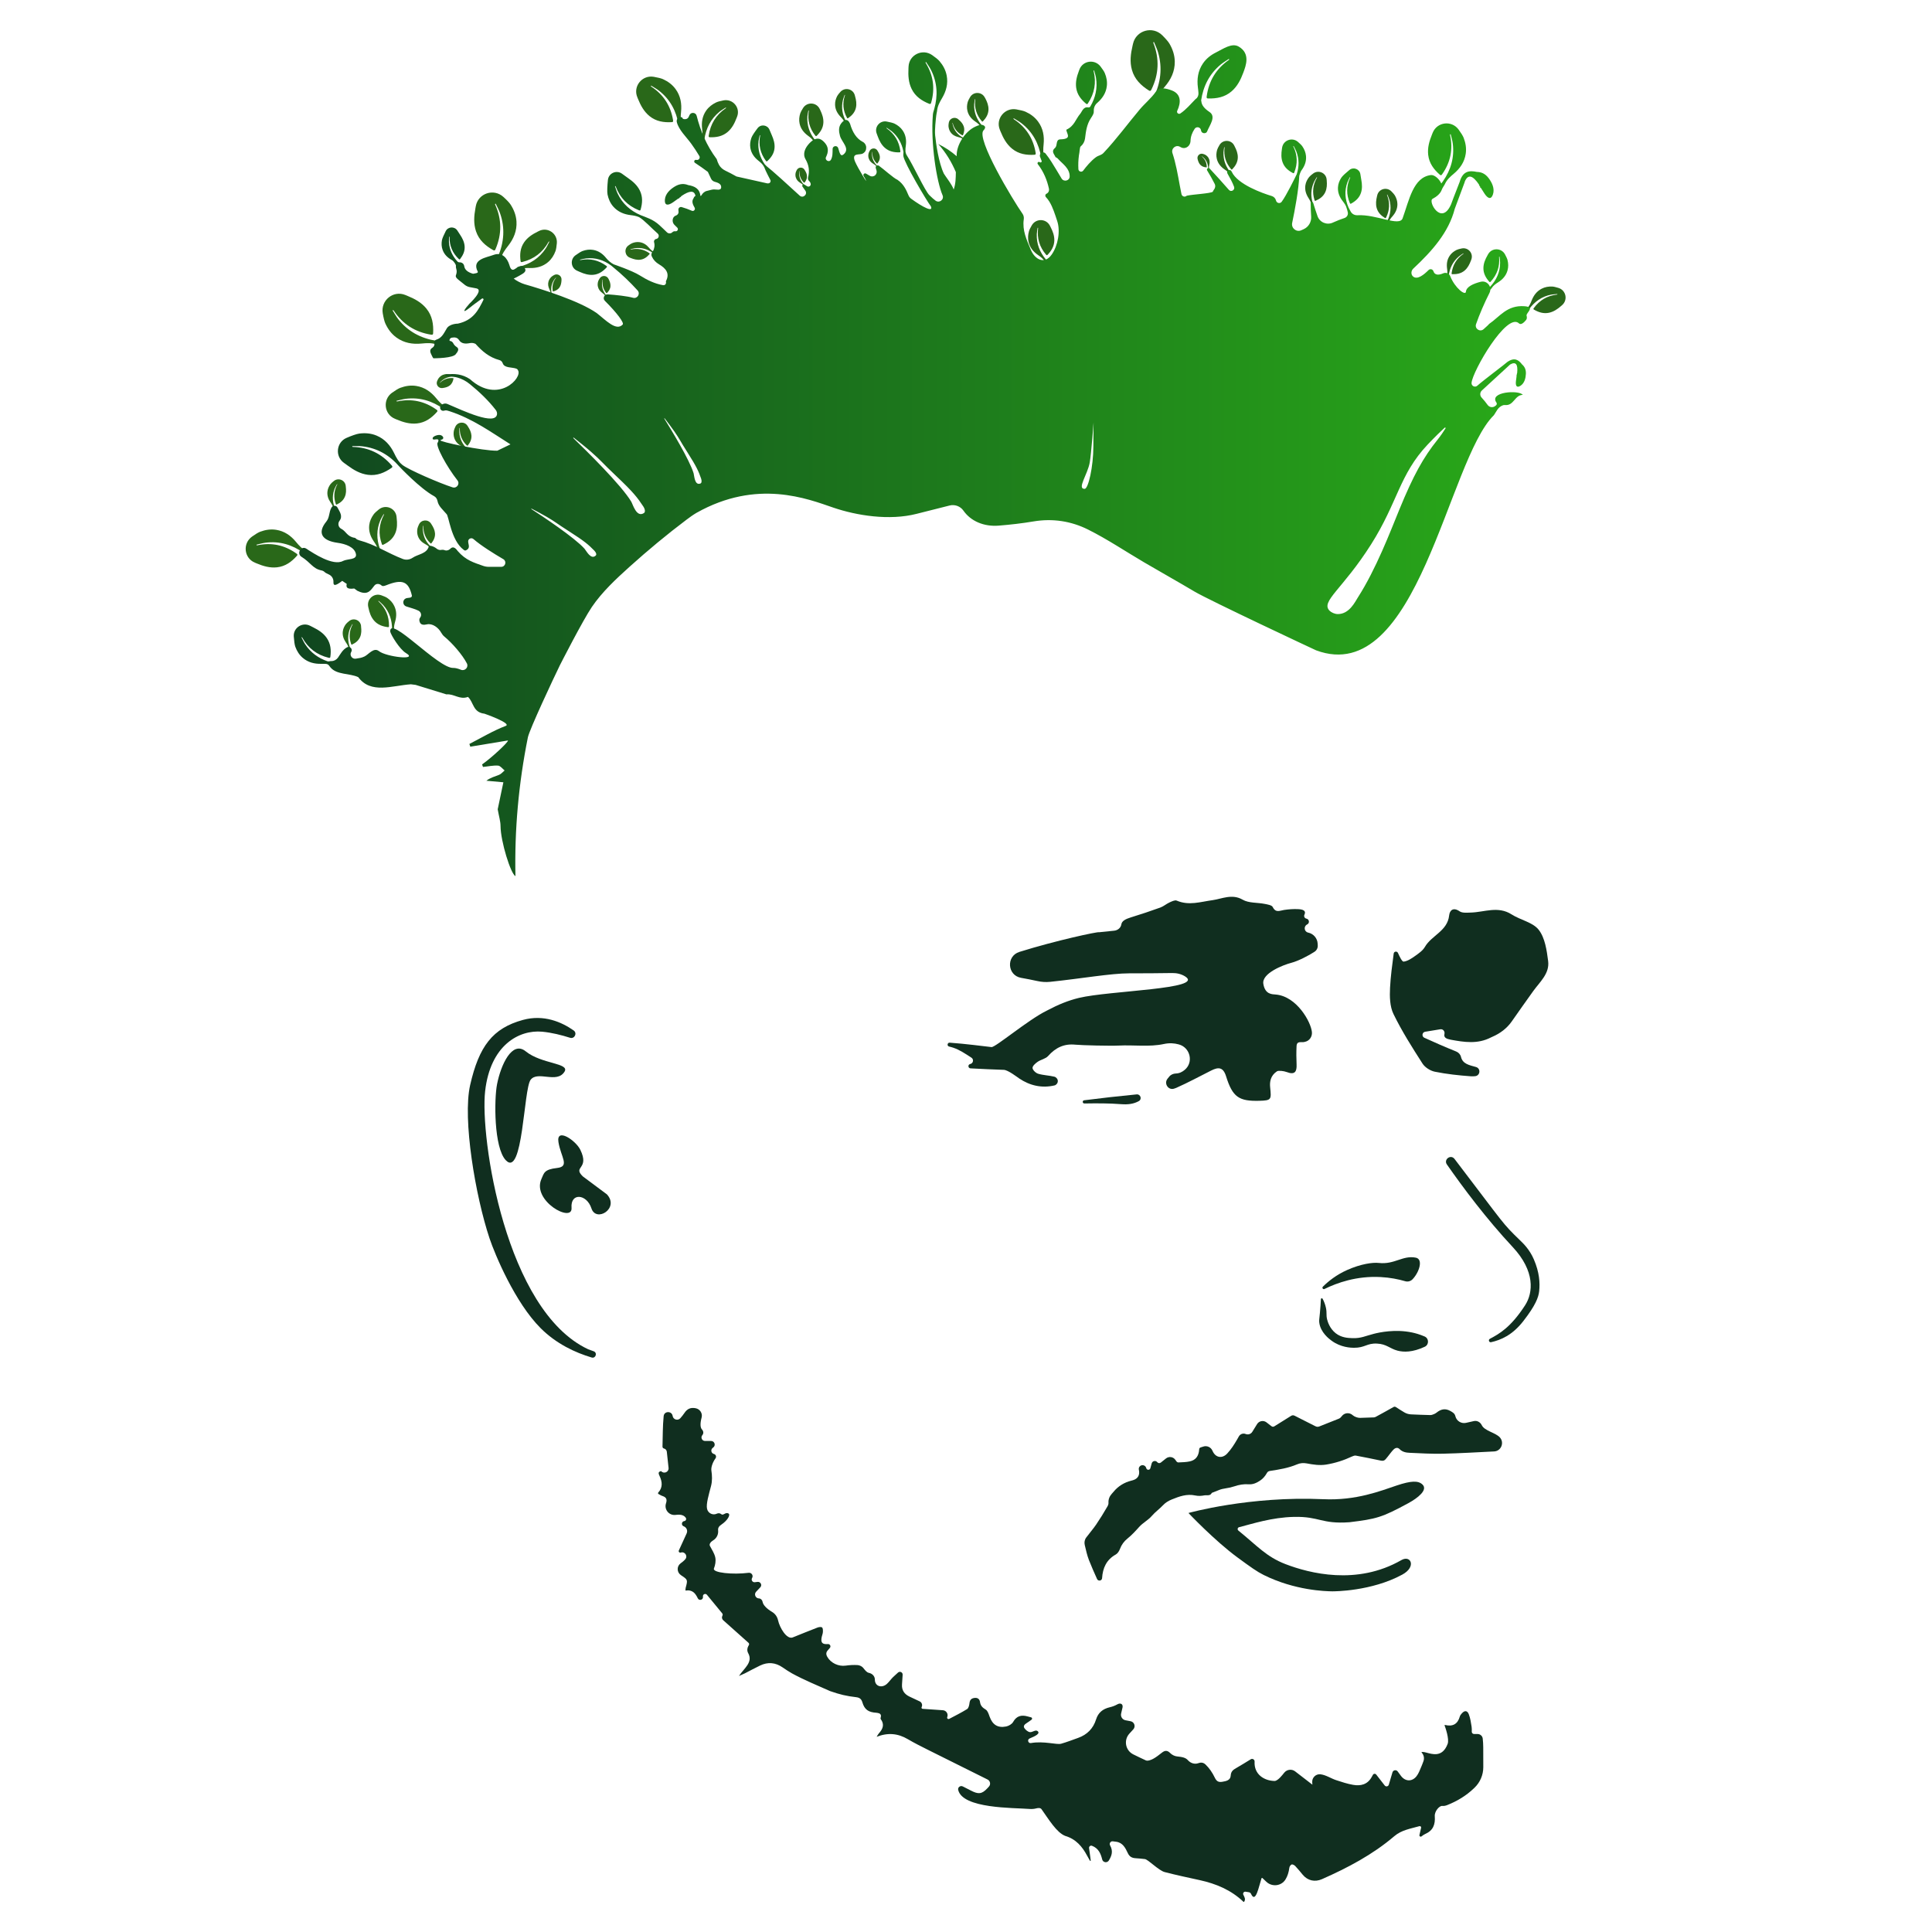 <svg xml:space="preserve" style="enable-background:new 0 0 64 64;" viewBox="0 0 64 64" height="64px" width="64px" y="0px" x="0px" xmlns:xlink="http://www.w3.org/1999/xlink" xmlns="http://www.w3.org/2000/svg" id="Слой_1" version="1.1">
<style type="text/css">
	.st0{fill:url(#SVGID_1_);}
	.st1{fill:url(#SVGID_2_);}
	.st2{fill:url(#SVGID_3_);}
	.st3{fill:url(#SVGID_4_);}
	.st4{fill:url(#SVGID_5_);}
	.st5{fill:url(#SVGID_6_);}
	.st6{fill:url(#SVGID_7_);}
	.st7{fill:url(#SVGID_8_);}
	.st8{fill:url(#SVGID_9_);}
	.st9{fill:url(#SVGID_10_);}
	.st10{fill:url(#SVGID_11_);}
	.st11{fill:url(#SVGID_12_);}
	.st12{fill:url(#SVGID_13_);}
	.st13{fill:url(#SVGID_14_);}
	.st14{fill:url(#SVGID_15_);}
	.st15{fill:url(#SVGID_16_);}
	.st16{fill:url(#SVGID_17_);}
	.st17{fill:url(#SVGID_18_);}
	.st18{fill:url(#SVGID_19_);}
	.st19{fill:url(#SVGID_20_);}
	.st20{fill:url(#SVGID_21_);}
	.st21{fill:url(#SVGID_22_);}
	.st22{fill:url(#SVGID_23_);}
	.st23{fill:url(#SVGID_24_);}
	.st24{fill:url(#SVGID_25_);}
	.st25{fill:url(#SVGID_26_);}
	.st26{fill:url(#SVGID_27_);}
	.st27{fill:url(#SVGID_28_);}
	.st28{fill:url(#SVGID_29_);}
	.st29{fill:url(#SVGID_30_);}
	.st30{fill:url(#SVGID_31_);}
	.st31{fill:url(#SVGID_32_);}
	.st32{fill:url(#SVGID_33_);}
	.st33{fill:#102E1F;}
	.st34{fill:url(#SVGID_34_);}
</style>
<g>
	<g>
		
			<linearGradient gradientTransform="matrix(1 0 0 -1 0 66)" y2="54.612" x2="11.907" y1="54.612" x1="11.898" gradientUnits="userSpaceOnUse" id="SVGID_1_">
			<stop style="stop-color:#102E1F" offset="0"></stop>
			<stop style="stop-color:#296819" offset="1"></stop>
		</linearGradient>
		<path d="M15.828,11.393c0.083-0.003,0.167-0.006,0.25-0.009c0,0,0,0,0,0C15.995,11.387,15.911,11.39,15.828,11.393z" class="st0"></path>
		
			<linearGradient gradientTransform="matrix(1 0 0 -1 0 66)" y2="61.551" x2="9.315" y1="61.551" x1="9.26" gradientUnits="userSpaceOnUse" id="SVGID_2_">
			<stop style="stop-color:#102E1F" offset="0"></stop>
			<stop style="stop-color:#296819" offset="1"></stop>
		</linearGradient>
		<path d="M34.267,5.127c0.044-0.003,0.046-0.027,0.04-0.065c-0.078-0.475-0.317-0.846-0.719-1.11
			c-0.006-0.004-0.012-0.01-0.017-0.015c0.003-0.006,0.007-0.013,0.01-0.019c0.087,0.056,0.18,0.104,0.261,0.168
			c0.368,0.288,0.573,0.672,0.648,1.129c0.003,0.021,0.007,0.041,0.009,0.062c0,0.001,0.001,0.003,0.001,0.004l0.102-0.048
			c-0.001-0.003-0.002-0.006-0.003-0.009c-0.052-0.146-0.043-0.291-0.028-0.442c0.027-0.267-0.016-0.525-0.18-0.75
			c-0.109-0.15-0.252-0.255-0.419-0.331c-0.064-0.029-0.176-0.055-0.306-0.078c-0.385-0.066-0.694,0.317-0.544,0.677
			c0.009,0.021,0.017,0.04,0.023,0.057c0.088,0.216,0.197,0.419,0.383,0.57C33.746,5.104,33.999,5.143,34.267,5.127z" class="st1"></path>
		
			<linearGradient gradientTransform="matrix(1 0 0 -1 0 66)" y2="62.631" x2="-2.695" y1="62.631" x1="-2.75" gradientUnits="userSpaceOnUse" id="SVGID_3_">
			<stop style="stop-color:#102E1F" offset="0"></stop>
			<stop style="stop-color:#296819" offset="1"></stop>
		</linearGradient>
		<path d="M22.561,3.703c0.027-0.267-0.016-0.525-0.18-0.75c-0.109-0.15-0.252-0.255-0.419-0.331
			c-0.064-0.029-0.176-0.055-0.306-0.078c-0.385-0.066-0.694,0.317-0.544,0.677c0.009,0.021,0.017,0.04,0.023,0.057
			c0.088,0.216,0.197,0.419,0.383,0.57c0.217,0.175,0.47,0.214,0.738,0.198c0.045-0.003,0.046-0.027,0.04-0.065
			c-0.078-0.475-0.317-0.846-0.719-1.11c-0.006-0.004-0.012-0.01-0.017-0.015c0.003-0.006,0.007-0.013,0.01-0.019
			c0.087,0.056,0.18,0.104,0.261,0.168c0.368,0.288,0.573,0.672,0.648,1.129c0.003,0.021,0.007,0.041,0.009,0.062
			c0,0.001,0.001,0.003,0.001,0.004l0.102-0.048c-0.001-0.003-0.002-0.006-0.003-0.009C22.537,3.999,22.546,3.854,22.561,3.703z" class="st2"></path>
		
			<linearGradient gradientTransform="matrix(1 0 0 -1 0 66)" y2="57.729" x2="-3.463" y1="57.729" x1="-3.51" gradientUnits="userSpaceOnUse" id="SVGID_4_">
			<stop style="stop-color:#102E1F" offset="0"></stop>
			<stop style="stop-color:#296819" offset="1"></stop>
		</linearGradient>
		<path d="M18.402,8.316c0.02-0.055,0.034-0.149,0.044-0.258c0.029-0.322-0.306-0.552-0.594-0.405
			c-0.017,0.008-0.032,0.016-0.046,0.023c-0.173,0.086-0.333,0.189-0.445,0.353c-0.13,0.19-0.146,0.401-0.116,0.621
			c0.005,0.037,0.025,0.037,0.056,0.029c0.387-0.095,0.677-0.316,0.87-0.665c0.003-0.006,0.007-0.01,0.011-0.015
			c0.005,0.002,0.011,0.005,0.016,0.007c-0.04,0.076-0.074,0.155-0.121,0.226c-0.214,0.322-0.518,0.516-0.89,0.608
			c-0.017,0.004-0.034,0.008-0.051,0.012c-0.001,0-0.002,0.001-0.003,0.001l0.046,0.081c0.002-0.001,0.005-0.002,0.007-0.003
			c0.117-0.053,0.237-0.054,0.363-0.052c0.222,0.005,0.432-0.047,0.607-0.197C18.272,8.583,18.35,8.458,18.402,8.316z" class="st3"></path>
		
			<linearGradient gradientTransform="matrix(1 0 0 -1 0 66)" y2="58.519" x2="-6.242" y1="58.519" x1="-6.292" gradientUnits="userSpaceOnUse" id="SVGID_5_">
			<stop style="stop-color:#102E1F" offset="0"></stop>
			<stop style="stop-color:#296819" offset="1"></stop>
		</linearGradient>
		<path d="M16.914,6.777c-0.043-0.066-0.131-0.157-0.24-0.255c-0.321-0.291-0.838-0.118-0.913,0.31
			c-0.004,0.025-0.008,0.047-0.012,0.067c-0.047,0.254-0.066,0.51,0.019,0.762c0.098,0.293,0.312,0.48,0.572,0.626
			c0.043,0.024,0.06,0.002,0.076-0.037c0.21-0.491,0.208-0.98-0.011-1.468c-0.003-0.008-0.005-0.016-0.007-0.024
			c0.007-0.004,0.014-0.008,0.021-0.012c0.049,0.104,0.106,0.205,0.144,0.313c0.173,0.489,0.135,0.971-0.067,1.443
			c-0.009,0.021-0.018,0.043-0.028,0.064c-0.001,0.001-0.001,0.003-0.002,0.004l0.124,0.016c0.001-0.003,0.002-0.006,0.003-0.01
			c0.038-0.168,0.133-0.298,0.237-0.43c0.185-0.234,0.298-0.5,0.279-0.809C17.096,7.131,17.024,6.947,16.914,6.777z" class="st4"></path>
		
			<linearGradient gradientTransform="matrix(1 0 0 -1 0 66)" y2="55.428" x2="-16.283" y1="55.428" x1="-16.35" gradientUnits="userSpaceOnUse" id="SVGID_6_">
			<stop style="stop-color:#102E1F" offset="0"></stop>
			<stop style="stop-color:#296819" offset="1"></stop>
		</linearGradient>
		<path d="M12.766,10.718c0.085,0.184,0.201,0.343,0.368,0.464c0.251,0.181,0.536,0.228,0.833,0.198
			c0.168-0.017,0.328-0.027,0.491,0.03c0.003,0.001,0.006,0.002,0.009,0.003l0.053-0.113c-0.002,0-0.003-0.001-0.005-0.001
			c-0.023-0.003-0.046-0.007-0.069-0.01c-0.507-0.083-0.934-0.309-1.254-0.717c-0.071-0.09-0.125-0.193-0.187-0.289
			c0.007-0.004,0.014-0.008,0.021-0.012c0.006,0.006,0.012,0.012,0.017,0.019c0.294,0.446,0.706,0.71,1.233,0.796
			c0.042,0.007,0.07,0.005,0.072-0.045c0.016-0.297-0.027-0.578-0.222-0.818c-0.167-0.206-0.393-0.327-0.633-0.424
			c-0.019-0.008-0.04-0.016-0.063-0.026c-0.401-0.166-0.824,0.177-0.751,0.605C12.704,10.523,12.733,10.647,12.766,10.718z" class="st5"></path>
		
			<linearGradient gradientTransform="matrix(1 0 0 -1 0 66)" y2="52.596" x2="-18.703" y1="52.596" x1="-18.775" gradientUnits="userSpaceOnUse" id="SVGID_7_">
			<stop style="stop-color:#102E1F" offset="0"></stop>
			<stop style="stop-color:#296819" offset="1"></stop>
		</linearGradient>
		<path d="M14.446,13.187c-0.171-0.208-0.383-0.359-0.658-0.402c-0.183-0.029-0.358-0.001-0.53,0.063
			c-0.066,0.025-0.163,0.085-0.271,0.162c-0.318,0.227-0.265,0.715,0.097,0.863c0.021,0.009,0.04,0.017,0.057,0.024
			c0.215,0.09,0.436,0.156,0.674,0.13c0.277-0.03,0.483-0.182,0.661-0.383c0.03-0.033,0.014-0.052-0.018-0.074
			c-0.392-0.28-0.823-0.372-1.294-0.273c-0.007,0.002-0.015,0.001-0.023,0.002c-0.002-0.007-0.004-0.014-0.006-0.021
			c0.101-0.023,0.201-0.054,0.303-0.067c0.464-0.058,0.88,0.068,1.258,0.337c0.017,0.012,0.034,0.024,0.051,0.037
			c0.001,0.001,0.002,0.002,0.003,0.002l0.038-0.106c-0.003-0.001-0.005-0.003-0.008-0.004
			C14.638,13.413,14.542,13.304,14.446,13.187z" class="st6"></path>
		
			<linearGradient gradientTransform="matrix(1 0 0 -1 0 66)" y2="53.376" x2="4.697" y1="53.376" x1="4.674" gradientUnits="userSpaceOnUse" id="SVGID_8_">
			<stop style="stop-color:#102E1F" offset="0"></stop>
			<stop style="stop-color:#296819" offset="1"></stop>
		</linearGradient>
		<path d="M15.003,12.525c-0.162-0.012-0.303,0.037-0.421,0.148c-0.002,0.002-0.004,0.003-0.006,0.005
			c-0.002-0.002-0.004-0.003-0.005-0.005c0.025-0.024,0.048-0.051,0.076-0.072c0.124-0.098,0.266-0.135,0.422-0.123
			c0.007,0.001,0.014,0.001,0.021,0.002c0,0,0.001,0,0.001,0l-0.008-0.037c-0.001,0-0.002,0-0.003,0
			c-0.052,0.006-0.099-0.009-0.147-0.026c-0.086-0.03-0.173-0.036-0.26,0c-0.058,0.024-0.104,0.063-0.142,0.111
			c-0.015,0.019-0.032,0.053-0.05,0.094c-0.052,0.121,0.049,0.253,0.179,0.232c0.008-0.001,0.014-0.002,0.021-0.003
			c0.078-0.012,0.153-0.031,0.217-0.081c0.075-0.057,0.107-0.137,0.124-0.226C15.024,12.529,15.016,12.526,15.003,12.525z" class="st7"></path>
		
			<linearGradient gradientTransform="matrix(1 0 0 -1 0 66)" y2="47.831" x2="-23.342" y1="47.831" x1="-23.414" gradientUnits="userSpaceOnUse" id="SVGID_9_">
			<stop style="stop-color:#102E1F" offset="0"></stop>
			<stop style="stop-color:#296819" offset="1"></stop>
		</linearGradient>
		<path d="M9.807,17.953c-0.171-0.208-0.383-0.359-0.658-0.402c-0.183-0.029-0.358-0.001-0.53,0.063
			c-0.066,0.025-0.163,0.085-0.271,0.162c-0.318,0.227-0.265,0.715,0.097,0.863c0.021,0.009,0.04,0.017,0.057,0.024
			c0.215,0.09,0.436,0.156,0.674,0.13c0.277-0.03,0.483-0.182,0.661-0.383c0.03-0.033,0.014-0.052-0.018-0.074
			c-0.392-0.28-0.823-0.372-1.294-0.273c-0.007,0.002-0.015,0.001-0.023,0.002c-0.002-0.007-0.004-0.014-0.006-0.021
			c0.101-0.023,0.201-0.054,0.303-0.067c0.464-0.058,0.88,0.068,1.258,0.337c0.017,0.012,0.034,0.024,0.051,0.037
			c0.001,0.001,0.002,0.002,0.003,0.002l0.038-0.106c-0.003-0.001-0.005-0.003-0.008-0.004C10,18.179,9.904,18.07,9.807,17.953z" class="st8"></path>
		
			<linearGradient gradientTransform="matrix(1 0 0 -1 0 66)" y2="49.642" x2="1.154" y1="49.642" x1="1.132" gradientUnits="userSpaceOnUse" id="SVGID_10_">
			<stop style="stop-color:#102E1F" offset="0"></stop>
			<stop style="stop-color:#296819" offset="1"></stop>
		</linearGradient>
		<path d="M11.455,16.123c-0.001-0.009-0.002-0.019-0.003-0.03c-0.021-0.189-0.242-0.279-0.391-0.161
			c-0.05,0.04-0.092,0.077-0.112,0.105c-0.053,0.071-0.09,0.15-0.101,0.239c-0.017,0.134,0.025,0.254,0.099,0.362
			c0.042,0.061,0.08,0.12,0.092,0.195c0,0.001,0.001,0.003,0.001,0.004l0.054-0.004c0-0.001,0-0.001-0.001-0.002
			c-0.004-0.01-0.007-0.019-0.011-0.029c-0.075-0.212-0.078-0.424,0.011-0.633c0.02-0.046,0.048-0.089,0.072-0.133
			c0.003,0.002,0.006,0.004,0.009,0.006c-0.001,0.004-0.002,0.007-0.004,0.01c-0.11,0.207-0.124,0.421-0.046,0.642
			c0.006,0.018,0.013,0.028,0.032,0.018c0.118-0.056,0.216-0.132,0.268-0.258C11.47,16.348,11.469,16.236,11.455,16.123z" class="st9"></path>
		
			<linearGradient gradientTransform="matrix(1 0 0 -1 0 66)" y2="48.487" x2="-2.285" y1="48.487" x1="-2.318" gradientUnits="userSpaceOnUse" id="SVGID_11_">
			<stop style="stop-color:#102E1F" offset="0"></stop>
			<stop style="stop-color:#296819" offset="1"></stop>
		</linearGradient>
		<path d="M13.136,17.116c-0.031-0.283-0.362-0.419-0.585-0.241c-0.075,0.06-0.137,0.116-0.168,0.157
			c-0.079,0.107-0.134,0.224-0.151,0.358c-0.025,0.201,0.038,0.381,0.149,0.542c0.063,0.091,0.119,0.18,0.137,0.292
			c0,0.002,0.001,0.004,0.001,0.006l0.082-0.005c0-0.001-0.001-0.002-0.001-0.003c-0.006-0.014-0.011-0.029-0.016-0.043
			c-0.112-0.318-0.117-0.635,0.017-0.948c0.029-0.069,0.071-0.133,0.108-0.199c0.004,0.003,0.009,0.006,0.013,0.008
			c-0.002,0.005-0.003,0.011-0.006,0.016c-0.164,0.31-0.186,0.63-0.069,0.961c0.009,0.027,0.019,0.041,0.048,0.028
			c0.176-0.084,0.324-0.198,0.401-0.386c0.066-0.161,0.064-0.329,0.044-0.498C13.139,17.148,13.138,17.133,13.136,17.116z" class="st10"></path>
		
			<linearGradient gradientTransform="matrix(1 0 0 -1 0 66)" y2="51.545" x2="5.752" y1="51.545" x1="5.73" gradientUnits="userSpaceOnUse" id="SVGID_12_">
			<stop style="stop-color:#102E1F" offset="0"></stop>
			<stop style="stop-color:#296819" offset="1"></stop>
		</linearGradient>
		<path d="M15.501,14.129c-0.005-0.007-0.01-0.015-0.015-0.024c-0.097-0.152-0.323-0.136-0.4,0.027
			c-0.026,0.055-0.045,0.104-0.051,0.137c-0.015,0.083-0.013,0.165,0.015,0.246c0.042,0.122,0.128,0.206,0.237,0.266
			c0.061,0.034,0.119,0.069,0.16,0.127c0.001,0.001,0.002,0.002,0.003,0.003l0.045-0.026c0,0-0.001-0.001-0.001-0.001
			c-0.007-0.007-0.014-0.013-0.021-0.02c-0.153-0.149-0.245-0.328-0.257-0.544c-0.003-0.047,0.003-0.095,0.005-0.143
			c0.003,0,0.007,0.001,0.01,0.001c0,0.004,0.001,0.007,0.001,0.011c-0.006,0.222,0.072,0.41,0.231,0.565
			c0.013,0.012,0.023,0.018,0.035,0.002c0.076-0.097,0.129-0.204,0.119-0.332C15.608,14.314,15.56,14.219,15.501,14.129z" class="st11"></path>
		
			<linearGradient gradientTransform="matrix(1 0 0 -1 0 66)" y2="48.304" x2="4.544" y1="48.304" x1="4.523" gradientUnits="userSpaceOnUse" id="SVGID_13_">
			<stop style="stop-color:#102E1F" offset="0"></stop>
			<stop style="stop-color:#296819" offset="1"></stop>
		</linearGradient>
		<path d="M14.294,17.37c-0.005-0.007-0.01-0.015-0.015-0.024c-0.097-0.152-0.323-0.136-0.4,0.027
			c-0.026,0.055-0.045,0.104-0.051,0.136c-0.015,0.083-0.013,0.165,0.015,0.246c0.042,0.122,0.128,0.206,0.237,0.266
			c0.061,0.034,0.119,0.069,0.16,0.127c0.001,0.001,0.002,0.002,0.003,0.003l0.045-0.026c0,0-0.001-0.001-0.001-0.001
			c-0.007-0.007-0.014-0.013-0.021-0.02c-0.153-0.149-0.245-0.328-0.257-0.544c-0.003-0.047,0.003-0.095,0.005-0.143
			c0.003,0,0.007,0.001,0.01,0.001c0,0.004,0.001,0.007,0.001,0.011c-0.006,0.222,0.072,0.41,0.231,0.565
			c0.013,0.012,0.023,0.018,0.035,0.002c0.076-0.097,0.129-0.204,0.119-0.332C14.401,17.555,14.353,17.46,14.294,17.37z" class="st12"></path>
		
			<linearGradient gradientTransform="matrix(1 0 0 -1 0 66)" y2="45.003" x2="1.662" y1="45.003" x1="1.64" gradientUnits="userSpaceOnUse" id="SVGID_14_">
			<stop style="stop-color:#102E1F" offset="0"></stop>
			<stop style="stop-color:#296819" offset="1"></stop>
		</linearGradient>
		<path d="M11.96,20.732c-0.021-0.189-0.242-0.279-0.391-0.161c-0.05,0.04-0.092,0.077-0.112,0.105
			c-0.053,0.071-0.09,0.15-0.101,0.239c-0.017,0.134,0.025,0.254,0.099,0.362c0.042,0.061,0.08,0.12,0.092,0.195
			c0,0.001,0.001,0.003,0.001,0.004l0.054-0.004c0-0.001,0-0.001-0.001-0.002c-0.004-0.009-0.007-0.019-0.011-0.029
			c-0.075-0.212-0.078-0.424,0.011-0.633c0.02-0.046,0.048-0.089,0.072-0.133c0.003,0.002,0.006,0.004,0.009,0.006
			c-0.001,0.004-0.002,0.007-0.004,0.01c-0.11,0.207-0.124,0.421-0.046,0.642c0.006,0.018,0.013,0.028,0.032,0.018
			c0.118-0.056,0.216-0.132,0.268-0.258c0.044-0.108,0.043-0.22,0.029-0.333C11.963,20.753,11.962,20.743,11.96,20.732z" class="st13"></path>
		
			<linearGradient gradientTransform="matrix(1 0 0 -1 0 66)" y2="45.699" x2="-2.456" y1="45.699" x1="-2.49" gradientUnits="userSpaceOnUse" id="SVGID_15_">
			<stop style="stop-color:#102E1F" offset="0"></stop>
			<stop style="stop-color:#296819" offset="1"></stop>
		</linearGradient>
		<path d="M12.825,19.806c-0.039-0.027-0.109-0.057-0.192-0.086c-0.245-0.088-0.491,0.127-0.435,0.381
			c0.003,0.015,0.006,0.028,0.009,0.04c0.032,0.152,0.08,0.297,0.185,0.418c0.122,0.14,0.283,0.195,0.46,0.216
			c0.029,0.003,0.034-0.012,0.034-0.038c0.004-0.32-0.109-0.591-0.343-0.811c-0.004-0.003-0.006-0.008-0.01-0.012
			c0.003-0.004,0.006-0.008,0.009-0.011c0.051,0.047,0.106,0.089,0.152,0.14c0.208,0.231,0.297,0.507,0.294,0.815
			c0,0.014,0,0.028-0.001,0.042c0,0.001,0,0.002,0,0.003l0.072-0.019c0-0.002,0-0.004-0.001-0.006
			c-0.017-0.102,0.005-0.195,0.033-0.293c0.049-0.172,0.05-0.346-0.031-0.512C13.007,19.96,12.926,19.875,12.825,19.806z" class="st14"></path>
		
			<linearGradient gradientTransform="matrix(1 0 0 -1 0 66)" y2="62.005" x2="4.388" y1="62.005" x1="4.345" gradientUnits="userSpaceOnUse" id="SVGID_16_">
			<stop style="stop-color:#102E1F" offset="0"></stop>
			<stop style="stop-color:#296819" offset="1"></stop>
		</linearGradient>
		<path d="M23.968,3.325c-0.105,0.02-0.194,0.043-0.245,0.068c-0.133,0.064-0.247,0.151-0.332,0.273
			c-0.128,0.184-0.158,0.392-0.132,0.607c0.015,0.122,0.024,0.238-0.015,0.356c-0.001,0.002-0.001,0.005-0.002,0.007l0.083,0.037
			c0-0.001,0-0.002,0.001-0.003c0.002-0.017,0.004-0.034,0.007-0.05c0.053-0.369,0.212-0.682,0.503-0.92
			c0.064-0.052,0.138-0.093,0.207-0.139c0.003,0.005,0.006,0.01,0.009,0.015c-0.005,0.004-0.009,0.009-0.014,0.012
			c-0.32,0.22-0.506,0.522-0.561,0.906c-0.004,0.031-0.002,0.051,0.033,0.052c0.216,0.008,0.419-0.027,0.591-0.172
			c0.148-0.124,0.232-0.29,0.299-0.465c0.005-0.014,0.011-0.029,0.018-0.046C24.532,3.568,24.277,3.266,23.968,3.325z" class="st15"></path>
		
			<linearGradient gradientTransform="matrix(1 0 0 -1 0 66)" y2="63.838" x2="14.545" y1="63.838" x1="14.492" gradientUnits="userSpaceOnUse" id="SVGID_17_">
			<stop style="stop-color:#102E1F" offset="0"></stop>
			<stop style="stop-color:#296819" offset="1"></stop>
		</linearGradient>
		<path d="M38.504,1.171c-0.321-0.322-0.87-0.167-0.971,0.276c-0.006,0.026-0.011,0.049-0.016,0.07
			c-0.062,0.264-0.096,0.529-0.021,0.797c0.087,0.312,0.301,0.519,0.565,0.685c0.044,0.027,0.062,0.006,0.082-0.035
			c0.246-0.503,0.269-1.014,0.066-1.536c-0.003-0.008-0.004-0.017-0.006-0.026c0.008-0.004,0.015-0.007,0.023-0.011
			c0.045,0.111,0.1,0.22,0.134,0.335c0.155,0.521,0.09,1.022-0.146,1.506c-0.011,0.022-0.022,0.044-0.033,0.065
			C38.18,3.298,38.179,3.3,38.179,3.301l0.128,0.023c0.001-0.003,0.002-0.007,0.003-0.01c0.049-0.173,0.155-0.304,0.271-0.438
			c0.205-0.235,0.338-0.508,0.335-0.831c-0.002-0.215-0.068-0.411-0.174-0.595C38.701,1.379,38.613,1.28,38.504,1.171z" class="st16"></path>
		
			<linearGradient gradientTransform="matrix(1 0 0 -1 0 66)" y2="59.184" x2="34.52" y1="59.184" x1="34.495" gradientUnits="userSpaceOnUse" id="SVGID_18_">
			<stop style="stop-color:#102E1F" offset="0"></stop>
			<stop style="stop-color:#296819" offset="1"></stop>
		</linearGradient>
		<path d="M46.091,6.338c-0.155-0.155-0.42-0.081-0.469,0.133c-0.003,0.012-0.005,0.024-0.008,0.034
			c-0.03,0.127-0.046,0.256-0.01,0.385c0.042,0.151,0.145,0.251,0.273,0.331c0.021,0.013,0.03,0.003,0.04-0.017
			c0.119-0.243,0.13-0.49,0.032-0.741c-0.002-0.004-0.002-0.008-0.003-0.013c0.004-0.002,0.007-0.004,0.011-0.005
			c0.022,0.054,0.048,0.106,0.065,0.162c0.075,0.251,0.044,0.494-0.071,0.727c-0.005,0.011-0.01,0.021-0.016,0.032
			c0,0.001-0.001,0.001-0.001,0.002l0.062,0.011c0.001-0.002,0.001-0.003,0.002-0.005c0.023-0.084,0.075-0.147,0.131-0.211
			c0.099-0.114,0.163-0.245,0.162-0.402c-0.001-0.104-0.033-0.198-0.084-0.287C46.186,6.438,46.143,6.39,46.091,6.338z" class="st17"></path>
		
			<linearGradient gradientTransform="matrix(1 0 0 -1 0 66)" y2="59.76" x2="31.99" y1="59.76" x1="31.964" gradientUnits="userSpaceOnUse" id="SVGID_19_">
			<stop style="stop-color:#102E1F" offset="0"></stop>
			<stop style="stop-color:#296819" offset="1"></stop>
		</linearGradient>
		<path d="M43.947,5.948c-0.016-0.219-0.267-0.332-0.444-0.202c-0.06,0.044-0.109,0.085-0.134,0.116
			c-0.064,0.08-0.11,0.169-0.126,0.271c-0.025,0.154,0.018,0.294,0.099,0.421c0.046,0.072,0.087,0.142,0.098,0.229
			c0,0.002,0.001,0.003,0.001,0.005l0.063-0.002c0-0.001,0-0.002-0.001-0.002c-0.004-0.011-0.008-0.022-0.011-0.034
			c-0.078-0.248-0.072-0.492,0.04-0.73c0.025-0.052,0.059-0.1,0.088-0.15c0.003,0.002,0.007,0.005,0.01,0.007
			c-0.002,0.004-0.003,0.008-0.005,0.012c-0.135,0.234-0.161,0.48-0.08,0.738c0.007,0.021,0.014,0.032,0.037,0.023
			c0.138-0.06,0.255-0.143,0.32-0.286c0.055-0.122,0.059-0.252,0.048-0.382C43.949,5.972,43.948,5.961,43.947,5.948z" class="st18"></path>
		
			<linearGradient gradientTransform="matrix(1 0 0 -1 0 66)" y2="57.301" x2="34.907" y1="57.301" x1="34.877" gradientUnits="userSpaceOnUse" id="SVGID_20_">
			<stop style="stop-color:#102E1F" offset="0"></stop>
			<stop style="stop-color:#296819" offset="1"></stop>
		</linearGradient>
		<path d="M48.422,8.23c-0.073,0.015-0.135,0.031-0.17,0.049c-0.092,0.046-0.171,0.107-0.229,0.193
			c-0.088,0.129-0.107,0.274-0.087,0.424c0.011,0.085,0.019,0.166-0.008,0.248c-0.001,0.002-0.001,0.003-0.001,0.005l0.058,0.025
			c0-0.001,0-0.002,0-0.002c0.001-0.012,0.003-0.023,0.004-0.035c0.034-0.258,0.142-0.477,0.343-0.645
			c0.044-0.037,0.095-0.066,0.143-0.099c0.002,0.004,0.004,0.007,0.006,0.01c-0.003,0.003-0.006,0.006-0.01,0.009
			c-0.221,0.155-0.348,0.368-0.384,0.635c-0.003,0.022-0.001,0.035,0.024,0.036c0.15,0.004,0.292-0.022,0.41-0.124
			c0.102-0.088,0.159-0.204,0.205-0.326c0.004-0.01,0.008-0.021,0.012-0.032C48.817,8.395,48.637,8.186,48.422,8.23z" class="st19"></path>
		
			<linearGradient gradientTransform="matrix(1 0 0 -1 0 66)" y2="56.069" x2="30.547" y1="56.069" x1="30.501" gradientUnits="userSpaceOnUse" id="SVGID_21_">
			<stop style="stop-color:#102E1F" offset="0"></stop>
			<stop style="stop-color:#296819" offset="1"></stop>
		</linearGradient>
		<path d="M51.627,9.538c-0.084-0.026-0.159-0.044-0.206-0.046c-0.122-0.005-0.24,0.014-0.35,0.071
			c-0.166,0.085-0.269,0.226-0.334,0.394c-0.037,0.095-0.075,0.184-0.15,0.255c-0.001,0.001-0.003,0.003-0.004,0.004l0.046,0.059
			c0.001-0.001,0.001-0.002,0.002-0.002c0.008-0.012,0.016-0.023,0.024-0.034c0.183-0.25,0.421-0.418,0.728-0.478
			c0.068-0.013,0.138-0.015,0.206-0.021c0,0.005,0,0.01,0,0.015c-0.005,0.001-0.01,0.003-0.015,0.004
			c-0.32,0.036-0.574,0.186-0.764,0.446c-0.015,0.021-0.022,0.036,0.004,0.051c0.155,0.09,0.318,0.143,0.5,0.104
			c0.157-0.034,0.283-0.122,0.4-0.224c0.009-0.008,0.02-0.017,0.031-0.027C51.945,9.937,51.877,9.615,51.627,9.538z" class="st20"></path>
		
			<linearGradient gradientTransform="matrix(1 0 0 -1 0 66)" y2="60.657" x2="33.326" y1="60.657" x1="33.311" gradientUnits="userSpaceOnUse" id="SVGID_22_">
			<stop style="stop-color:#102E1F" offset="0"></stop>
			<stop style="stop-color:#296819" offset="1"></stop>
		</linearGradient>
		<path d="M39.934,5.131c-0.017-0.011-0.047-0.022-0.083-0.033c-0.106-0.033-0.207,0.063-0.179,0.17
			c0.002,0.006,0.003,0.012,0.004,0.017c0.017,0.064,0.039,0.125,0.086,0.175c0.054,0.057,0.124,0.078,0.2,0.084
			c0.013,0.001,0.014-0.006,0.014-0.017c-0.004-0.137-0.057-0.25-0.16-0.34c-0.002-0.001-0.003-0.003-0.004-0.005
			c0.001-0.002,0.002-0.003,0.004-0.005c0.022,0.019,0.047,0.036,0.067,0.057c0.093,0.095,0.136,0.211,0.14,0.342
			c0,0.006,0,0.012,0,0.018c0,0,0,0.001,0,0.001l0.03-0.01c0-0.001,0-0.002,0-0.003C40.043,5.54,40.051,5.5,40.061,5.458
			c0.018-0.074,0.015-0.148-0.022-0.218C40.014,5.194,39.978,5.159,39.934,5.131z" class="st21"></path>
		
			<linearGradient gradientTransform="matrix(1 0 0 -1 0 66)" y2="60.772" x2="29.151" y1="60.772" x1="29.126" gradientUnits="userSpaceOnUse" id="SVGID_23_">
			<stop style="stop-color:#102E1F" offset="0"></stop>
			<stop style="stop-color:#296819" offset="1"></stop>
		</linearGradient>
		<path d="M40.884,4.818c-0.1-0.195-0.376-0.202-0.487-0.013c-0.038,0.064-0.067,0.121-0.078,0.159
			c-0.028,0.099-0.035,0.198-0.01,0.299c0.037,0.152,0.132,0.264,0.256,0.349c0.07,0.048,0.135,0.097,0.179,0.172
			c0.001,0.001,0.002,0.003,0.003,0.004l0.057-0.026c-0.001-0.001-0.001-0.001-0.001-0.002c-0.008-0.009-0.016-0.018-0.023-0.027
			C40.61,5.537,40.52,5.31,40.53,5.048c0.002-0.058,0.015-0.115,0.023-0.173c0.004,0.001,0.008,0.002,0.012,0.002
			c0,0.004,0.001,0.009,0,0.013c-0.033,0.268,0.039,0.505,0.214,0.711c0.014,0.017,0.025,0.025,0.042,0.006
			c0.104-0.109,0.179-0.232,0.183-0.388c0.003-0.134-0.044-0.255-0.105-0.371C40.895,4.84,40.889,4.83,40.884,4.818z" class="st22"></path>
		
			<linearGradient gradientTransform="matrix(1 0 0 -1 0 66)" y2="62.36" x2="20.891" y1="62.36" x1="20.865" gradientUnits="userSpaceOnUse" id="SVGID_24_">
			<stop style="stop-color:#102E1F" offset="0"></stop>
			<stop style="stop-color:#296819" offset="1"></stop>
		</linearGradient>
		<path d="M32.623,3.23c-0.1-0.195-0.376-0.202-0.487-0.013c-0.038,0.064-0.067,0.121-0.078,0.159
			c-0.028,0.099-0.035,0.198-0.01,0.299c0.037,0.152,0.132,0.264,0.256,0.349c0.07,0.048,0.135,0.097,0.179,0.172
			c0.001,0.001,0.002,0.003,0.003,0.004l0.057-0.026c-0.001-0.001-0.001-0.001-0.001-0.002c-0.008-0.009-0.016-0.018-0.023-0.027
			c-0.168-0.198-0.258-0.425-0.248-0.687c0.002-0.058,0.015-0.115,0.023-0.173c0.004,0.001,0.008,0.002,0.012,0.002
			c0,0.004,0.001,0.009,0,0.013c-0.033,0.268,0.039,0.505,0.214,0.711c0.014,0.017,0.025,0.025,0.042,0.006
			c0.104-0.109,0.179-0.232,0.183-0.388c0.003-0.134-0.044-0.255-0.105-0.371C32.634,3.251,32.629,3.241,32.623,3.23z" class="st23"></path>
		
			<linearGradient gradientTransform="matrix(1 0 0 -1 0 66)" y2="62.487" x2="16.616" y1="62.487" x1="16.59" gradientUnits="userSpaceOnUse" id="SVGID_25_">
			<stop style="stop-color:#102E1F" offset="0"></stop>
			<stop style="stop-color:#296819" offset="1"></stop>
		</linearGradient>
		<path d="M28.316,3.153c-0.059-0.211-0.327-0.273-0.475-0.111c-0.05,0.055-0.09,0.105-0.108,0.14
			c-0.047,0.091-0.074,0.187-0.07,0.291c0.006,0.156,0.076,0.285,0.18,0.393c0.059,0.062,0.113,0.122,0.141,0.205
			c0.001,0.002,0.001,0.003,0.002,0.005l0.061-0.014c0-0.001-0.001-0.001-0.001-0.002c-0.006-0.01-0.012-0.02-0.017-0.031
			c-0.125-0.228-0.168-0.468-0.105-0.723c0.014-0.056,0.038-0.11,0.057-0.164c0.004,0.002,0.008,0.003,0.011,0.005
			c-0.001,0.004-0.001,0.009-0.003,0.013c-0.086,0.256-0.063,0.502,0.067,0.739c0.01,0.019,0.02,0.029,0.04,0.015
			c0.124-0.086,0.222-0.191,0.257-0.343c0.03-0.131,0.008-0.258-0.028-0.384C28.322,3.176,28.319,3.165,28.316,3.153z" class="st24"></path>
		
			<linearGradient gradientTransform="matrix(1 0 0 -1 0 66)" y2="61.934" x2="13.921" y1="61.934" x1="13.892" gradientUnits="userSpaceOnUse" id="SVGID_26_">
			<stop style="stop-color:#102E1F" offset="0"></stop>
			<stop style="stop-color:#296819" offset="1"></stop>
		</linearGradient>
		<path d="M27.154,3.61c-0.106-0.224-0.416-0.243-0.55-0.034c-0.045,0.071-0.08,0.134-0.094,0.177
			c-0.035,0.111-0.047,0.223-0.023,0.337c0.036,0.173,0.139,0.303,0.276,0.404c0.078,0.057,0.149,0.115,0.195,0.202
			c0.001,0.002,0.002,0.003,0.003,0.005l0.066-0.027c-0.001-0.001-0.001-0.001-0.002-0.002c-0.009-0.01-0.017-0.02-0.025-0.031
			c-0.182-0.23-0.275-0.49-0.254-0.786c0.005-0.065,0.021-0.129,0.033-0.194c0.004,0.001,0.009,0.002,0.013,0.003
			c0,0.005,0,0.01,0,0.015c-0.048,0.302,0.025,0.572,0.214,0.811c0.015,0.019,0.028,0.029,0.048,0.009
			c0.121-0.119,0.211-0.255,0.221-0.431c0.009-0.152-0.04-0.289-0.104-0.423C27.165,3.635,27.16,3.623,27.154,3.61z" class="st25"></path>
		
			<linearGradient gradientTransform="matrix(1 0 0 -1 0 66)" y2="56.522" x2="13.168" y1="56.522" x1="13.153" gradientUnits="userSpaceOnUse" id="SVGID_27_">
			<stop style="stop-color:#102E1F" offset="0"></stop>
			<stop style="stop-color:#296819" offset="1"></stop>
		</linearGradient>
		<path d="M20.157,9.237c-0.056-0.118-0.22-0.128-0.29-0.018c-0.024,0.037-0.042,0.071-0.05,0.093
			c-0.019,0.058-0.025,0.118-0.012,0.178c0.019,0.091,0.073,0.16,0.146,0.213c0.041,0.03,0.079,0.061,0.103,0.106
			c0,0.001,0.001,0.002,0.002,0.003l0.035-0.014c0,0-0.001-0.001-0.001-0.001c-0.005-0.005-0.009-0.011-0.013-0.016
			c-0.096-0.122-0.145-0.259-0.134-0.415c0.003-0.034,0.011-0.068,0.017-0.102c0.002,0.001,0.005,0.001,0.007,0.002
			c0,0.003,0,0.005,0,0.008c-0.025,0.159,0.013,0.302,0.113,0.428c0.008,0.01,0.015,0.015,0.025,0.005
			c0.064-0.063,0.112-0.134,0.117-0.228c0.005-0.08-0.021-0.153-0.055-0.223C20.163,9.25,20.161,9.244,20.157,9.237z" class="st26"></path>
		
			<linearGradient gradientTransform="matrix(1 0 0 -1 0 66)" y2="56.592" x2="11.197" y1="56.592" x1="11.181" gradientUnits="userSpaceOnUse" id="SVGID_28_">
			<stop style="stop-color:#102E1F" offset="0"></stop>
			<stop style="stop-color:#296819" offset="1"></stop>
		</linearGradient>
		<path d="M18.355,9.111c-0.039,0.022-0.071,0.042-0.088,0.059c-0.044,0.042-0.078,0.092-0.096,0.151
			c-0.027,0.089-0.012,0.175,0.027,0.257c0.022,0.046,0.041,0.091,0.04,0.143c0,0.001,0,0.002,0,0.003l0.037,0.004
			c0,0,0-0.001,0-0.001c-0.001-0.007-0.003-0.014-0.004-0.021c-0.027-0.153-0.005-0.297,0.079-0.429
			c0.019-0.029,0.042-0.055,0.064-0.082c0.002,0.002,0.004,0.003,0.005,0.005c-0.001,0.002-0.002,0.005-0.004,0.007
			c-0.098,0.128-0.132,0.272-0.104,0.431c0.002,0.013,0.006,0.02,0.02,0.016c0.086-0.025,0.162-0.065,0.211-0.145
			c0.042-0.068,0.054-0.145,0.058-0.222c0-0.006,0.001-0.013,0.001-0.021C18.609,9.134,18.469,9.048,18.355,9.111z" class="st27"></path>
		
			<linearGradient gradientTransform="matrix(1 0 0 -1 0 66)" y2="57.688" x2="6.008" y1="57.688" x1="5.974" gradientUnits="userSpaceOnUse" id="SVGID_29_">
			<stop style="stop-color:#102E1F" offset="0"></stop>
			<stop style="stop-color:#296819" offset="1"></stop>
		</linearGradient>
		<path d="M21.497,8.205c-0.081-0.096-0.182-0.165-0.311-0.183c-0.086-0.012-0.167,0.002-0.247,0.034
			c-0.031,0.012-0.076,0.041-0.125,0.078c-0.147,0.108-0.118,0.336,0.052,0.402c0.01,0.004,0.019,0.007,0.027,0.011
			c0.101,0.04,0.205,0.07,0.316,0.056c0.129-0.016,0.224-0.089,0.306-0.184c0.014-0.016,0.006-0.024-0.009-0.035
			c-0.185-0.128-0.387-0.167-0.607-0.118c-0.003,0.001-0.007,0.001-0.011,0.001c-0.001-0.003-0.002-0.006-0.003-0.01
			c0.047-0.011,0.093-0.027,0.141-0.034c0.216-0.031,0.412,0.025,0.59,0.148c0.008,0.006,0.016,0.011,0.024,0.017
			c0.001,0,0.001,0.001,0.002,0.001l0.017-0.05c-0.001-0.001-0.002-0.001-0.004-0.002C21.589,8.309,21.543,8.259,21.497,8.205z" class="st28"></path>
		
			<linearGradient gradientTransform="matrix(1 0 0 -1 0 66)" y2="61.745" x2="23.24" y1="61.745" x1="23.222" gradientUnits="userSpaceOnUse" id="SVGID_30_">
			<stop style="stop-color:#102E1F" offset="0"></stop>
			<stop style="stop-color:#296819" offset="1"></stop>
		</linearGradient>
		<path d="M31.559,4.077c0.045,0.18,0.15,0.313,0.313,0.401c0.013,0.007,0.022,0.009,0.029-0.006
			c0.039-0.095,0.057-0.192,0.021-0.293c-0.031-0.087-0.091-0.152-0.159-0.211c-0.005-0.005-0.011-0.01-0.018-0.016
			c-0.112-0.1-0.29-0.036-0.315,0.112c-0.008,0.05-0.013,0.094-0.01,0.121c0.007,0.07,0.027,0.135,0.068,0.194
			c0.061,0.088,0.15,0.136,0.25,0.16c0.057,0.014,0.111,0.028,0.157,0.066c0.001,0.001,0.002,0.001,0.003,0.002l0.03-0.031
			c0,0-0.001-0.001-0.001-0.001c-0.007-0.004-0.014-0.007-0.021-0.011c-0.157-0.085-0.271-0.208-0.329-0.378
			c-0.013-0.037-0.019-0.077-0.028-0.116c0.003,0,0.005-0.001,0.008-0.001C31.557,4.071,31.558,4.074,31.559,4.077z" class="st29"></path>
		
			<linearGradient gradientTransform="matrix(1 0 0 -1 0 66)" y2="60.786" x2="22.76" y1="60.786" x1="22.746" gradientUnits="userSpaceOnUse" id="SVGID_31_">
			<stop style="stop-color:#102E1F" offset="0"></stop>
			<stop style="stop-color:#296819" offset="1"></stop>
		</linearGradient>
		<path d="M29.066,4.988c-0.061-0.1-0.208-0.092-0.26,0.013c-0.018,0.036-0.031,0.067-0.035,0.088
			c-0.011,0.054-0.011,0.107,0.007,0.16c0.026,0.079,0.081,0.135,0.15,0.176c0.039,0.023,0.076,0.046,0.102,0.085
			c0.001,0.001,0.001,0.001,0.002,0.002l0.029-0.016c0,0-0.001-0.001-0.001-0.001c-0.005-0.004-0.009-0.009-0.013-0.013
			c-0.098-0.099-0.155-0.216-0.16-0.356c-0.001-0.031,0.003-0.062,0.005-0.093c0.002,0,0.004,0.001,0.006,0.001
			c0,0.002,0.001,0.005,0.001,0.007c-0.007,0.144,0.041,0.267,0.143,0.37c0.008,0.008,0.014,0.012,0.023,0.002
			c0.051-0.062,0.086-0.131,0.082-0.214c-0.004-0.072-0.034-0.134-0.071-0.193C29.073,4.999,29.07,4.993,29.066,4.988z" class="st30"></path>
		
			<linearGradient gradientTransform="matrix(1 0 0 -1 0 66)" y2="60.151" x2="20.346" y1="60.151" x1="20.332" gradientUnits="userSpaceOnUse" id="SVGID_32_">
			<stop style="stop-color:#102E1F" offset="0"></stop>
			<stop style="stop-color:#296819" offset="1"></stop>
		</linearGradient>
		<path d="M26.652,5.623c-0.061-0.1-0.208-0.092-0.26,0.013c-0.018,0.036-0.031,0.067-0.035,0.088
			c-0.011,0.054-0.011,0.107,0.007,0.16c0.026,0.079,0.081,0.135,0.15,0.176c0.039,0.023,0.076,0.046,0.102,0.085
			c0.001,0.001,0.001,0.001,0.002,0.002l0.029-0.016c0,0-0.001-0.001-0.001-0.001c-0.005-0.004-0.009-0.009-0.013-0.013
			c-0.098-0.099-0.155-0.216-0.16-0.356c-0.001-0.031,0.003-0.062,0.005-0.093c0.002,0,0.004,0.001,0.006,0.001
			c0,0.002,0.001,0.005,0.001,0.007c-0.007,0.144,0.041,0.267,0.143,0.37c0.008,0.008,0.014,0.012,0.023,0.002
			c0.051-0.062,0.086-0.131,0.082-0.214c-0.004-0.072-0.034-0.134-0.071-0.193C26.658,5.634,26.655,5.629,26.652,5.623z" class="st31"></path>
		
			<linearGradient gradientTransform="matrix(1 0 0 -1 0 66)" y2="58.022" x2="20.413" y1="58.022" x1="20.381" gradientUnits="userSpaceOnUse" id="SVGID_33_">
			<stop style="stop-color:#102E1F" offset="0"></stop>
			<stop style="stop-color:#296819" offset="1"></stop>
		</linearGradient>
		<path d="M34.779,7.476c-0.123-0.239-0.46-0.247-0.597-0.016c-0.046,0.078-0.082,0.148-0.095,0.195
			c-0.034,0.121-0.043,0.243-0.013,0.366c0.045,0.186,0.161,0.323,0.313,0.428c0.086,0.059,0.166,0.119,0.219,0.211
			c0.001,0.002,0.002,0.003,0.003,0.005l0.07-0.032c-0.001-0.001-0.001-0.002-0.002-0.002c-0.01-0.011-0.019-0.022-0.028-0.033
			c-0.206-0.243-0.316-0.521-0.304-0.842c0.003-0.071,0.018-0.141,0.028-0.211c0.005,0.001,0.01,0.002,0.015,0.003
			c0,0.005,0.001,0.011,0,0.016c-0.04,0.329,0.048,0.618,0.262,0.87c0.017,0.02,0.031,0.03,0.052,0.008
			c0.127-0.134,0.219-0.284,0.224-0.475c0.004-0.164-0.054-0.312-0.128-0.454C34.793,7.502,34.786,7.489,34.779,7.476z" class="st32"></path>
	</g>
	<g>
		<g>
			<path d="M19.003,34.135c0.128,0.09,0.028,0.29-0.121,0.242c-0.277-0.088-0.607-0.172-0.926-0.201
				c-0.758-0.068-1.711,0.44-1.885,1.967c-0.175,1.526,0.67,7.269,3.412,8.553l0.184,0.067c0.131,0.048,0.067,0.245-0.067,0.206
				c-0.536-0.159-1.167-0.448-1.692-0.973c-0.846-0.846-1.51-2.431-1.692-2.975c-0.467-1.4-0.898-3.948-0.642-5.076
				c0.292-1.284,0.744-1.884,1.75-2.159C18.015,33.597,18.605,33.856,19.003,34.135z" class="st33"></path>
			<path d="M18.7,35.501c-0.251,0.406-0.888-0.042-1.123,0.269c-0.234,0.311-0.252,3.262-0.821,2.665
				c-0.398-0.417-0.388-2.021-0.291-2.516c0.125-0.642,0.497-1.46,0.95-1.092C17.94,35.253,18.88,35.21,18.7,35.501z" class="st33"></path>
			<path d="M19.306,38.969c-0.349-0.341,0.235-0.224-0.081-0.879c-0.152-0.314-0.803-0.752-0.726-0.258
				c0.078,0.494,0.388,0.811-0.046,0.859c-0.434,0.048-0.43,0.17-0.517,0.363c-0.327,0.729,1.038,1.471,0.997,0.958
				c-0.04-0.513,0.503-0.463,0.659,0.017s0.939-0.002,0.513-0.464" class="st33"></path>
		</g>
	</g>
	<path d="M47.93,38.574c-0.113-0.162,0.119-0.341,0.247-0.19c0.003,0.004,0.006,0.007,0.009,0.011
		c1.692,2.217,1.566,2.11,2.159,2.684c0.112,0.108,0.324,0.308,0.467,0.642c0.184,0.429,0.204,0.773,0.175,1.05
		c-0.021,0.201-0.117,0.467-0.525,0.992c-0.367,0.472-0.751,0.627-1.067,0.699c-0.068,0.016-0.103-0.079-0.041-0.112
		c0.307-0.163,0.69-0.374,1.167-1.112c0.27-0.417,0.332-1.132-0.408-1.925C49.236,40.374,48.461,39.336,47.93,38.574z" class="st33"></path>
	<path d="M47.197,44.613c0.146-0.068,0.142-0.278-0.006-0.341c-0.163-0.07-0.306-0.109-0.416-0.132
		c-0.555-0.117-1.082-0.003-1.265,0.044c-0.287,0.073-0.419,0.152-0.704,0.144c-0.155-0.005-0.367-0.014-0.558-0.162
		c-0.202-0.158-0.268-0.387-0.286-0.46c-0.037-0.154-0.002-0.205-0.038-0.381c-0.026-0.122-0.069-0.224-0.112-0.303
		c-0.014-0.026-0.055-0.017-0.056,0.013c-0.005,0.122-0.015,0.281-0.033,0.466c-0.02,0.209-0.03,0.239-0.02,0.314
		c0.042,0.326,0.328,0.539,0.403,0.594c0.309,0.23,0.647,0.237,0.742,0.238c0.37,0.003,0.428-0.156,0.767-0.139
		c0.318,0.015,0.414,0.162,0.679,0.234C46.497,44.795,46.79,44.802,47.197,44.613z" class="st33"></path>
	<path d="M43.876,42.699c-0.048,0.024-0.092-0.038-0.054-0.076c0.181-0.18,0.446-0.393,0.805-0.553
		c0.456-0.203,0.849-0.256,1.05-0.233c0.525,0.058,0.789-0.262,1.225-0.175c0.249,0.05,0.116,0.481-0.11,0.716
		c-0.063,0.065-0.156,0.09-0.243,0.064c-0.23-0.067-0.504-0.122-0.814-0.138C44.937,42.261,44.287,42.497,43.876,42.699z" class="st33"></path>
	<path d="M47.124,49.179c-0.143-0.141-0.39-0.125-0.848,0.027c-0.54,0.18-1.346,0.507-2.438,0.457
		c-2.447-0.112-4.469,0.457-4.469,0.457s0.863,0.914,1.625,1.473c0.439,0.322,0.644,0.469,0.867,0.58
		c1.035,0.514,2.049,0.539,2.27,0.542c0.055,0.001,1.302,0.002,2.325-0.556c0.472-0.258,0.278-0.658-0.033-0.479
		c-1.473,0.847-3.051,0.436-3.838,0.134c-0.64-0.246-0.938-0.607-1.562-1.112c-0.041-0.033-0.027-0.1,0.024-0.112
		c0.443-0.112,1.081-0.325,1.818-0.341c0.85-0.019,0.899,0.243,1.837,0.177c0.888-0.109,1.067-0.152,1.948-0.63
		C46.973,49.62,47.304,49.356,47.124,49.179z" class="st33"></path>
	<path d="M36.826,49.488c0.021-0.023,0.042-0.047,0.062-0.071c0.15-0.185,0.357-0.311,0.588-0.368
		c0.016-0.004,0.032-0.008,0.048-0.013c0.177-0.051,0.243-0.179,0.201-0.358c-0.006-0.027,0.004-0.067,0.02-0.089l0.002-0.002
		c0.062-0.085,0.196-0.06,0.223,0.042l0.002,0.007c0.018,0.069,0.116,0.07,0.135,0.001l0.045-0.162
		c0.023-0.083,0.131-0.105,0.185-0.038l0,0c0.028,0.036,0.08,0.041,0.116,0.013l0.172-0.137c0.098-0.078,0.242-0.056,0.312,0.048
		c0.009,0.014,0.019,0.027,0.028,0.041c0.014,0.021,0.045,0.044,0.067,0.043c0.128-0.007,0.259-0.007,0.384-0.035
		c0.195-0.043,0.294-0.178,0.308-0.393c0.003-0.043,0.017-0.059,0.054-0.071c0.028-0.009,0.056-0.018,0.084-0.027
		c0.121-0.04,0.252,0.021,0.302,0.138l0.001,0.002l0.002,0.004c0.097,0.226,0.318,0.267,0.486,0.087
		c0.13-0.139,0.232-0.3,0.328-0.465c0.02-0.034,0.039-0.068,0.058-0.102c0.044-0.079,0.14-0.114,0.224-0.08l0,0
		c0.081,0.033,0.175,0.003,0.221-0.072c0.034-0.055,0.067-0.109,0.101-0.163c0.019-0.031,0.039-0.062,0.058-0.094
		c0.066-0.106,0.209-0.133,0.309-0.058c0.054,0.04,0.107,0.081,0.158,0.122c0.041,0.033,0.071,0.032,0.114,0.005
		c0.179-0.114,0.36-0.223,0.539-0.337c0.043-0.027,0.078-0.032,0.126-0.007c0.225,0.117,0.453,0.227,0.678,0.343
		c0.049,0.025,0.088,0.031,0.142,0.009c0.213-0.088,0.43-0.168,0.644-0.256c0.035-0.014,0.068-0.045,0.09-0.076l0.002-0.002
		c0.083-0.117,0.248-0.137,0.357-0.044c0.005,0.004,0.01,0.008,0.014,0.012c0.057,0.048,0.163,0.086,0.238,0.084
		c0.154-0.004,0.307-0.009,0.461-0.016c0.023-0.001,0.047-0.012,0.067-0.023c0.192-0.105,0.385-0.209,0.575-0.318
		c0.036-0.02,0.059-0.017,0.091,0.004c0.09,0.059,0.181,0.117,0.274,0.172c0.066,0.039,0.142,0.061,0.219,0.065
		c0.213,0.01,0.426,0.018,0.64,0.023c0.039,0.001,0.08-0.015,0.117-0.03c0.031-0.012,0.061-0.028,0.087-0.049
		c0.148-0.12,0.294-0.154,0.47-0.051c0.075,0.044,0.134,0.077,0.156,0.167l0.001,0.003c0.038,0.155,0.193,0.252,0.35,0.218
		c0.079-0.017,0.158-0.035,0.236-0.053l0.023-0.005c0.11-0.026,0.216,0.034,0.265,0.136c0.093,0.191,0.459,0.246,0.6,0.405
		c0.155,0.174,0.04,0.453-0.192,0.464c-0.002,0-0.004,0-0.006,0c-0.565,0.028-1.13,0.062-1.696,0.075
		c-0.365,0.008-0.731-0.013-1.096-0.03c-0.12-0.005-0.24-0.027-0.334-0.123c-0.06-0.061-0.138-0.051-0.207,0.023
		c-0.067,0.07-0.123,0.151-0.184,0.227c-0.021,0.026-0.043,0.052-0.065,0.079c-0.042,0.054-0.094,0.068-0.162,0.053
		c-0.276-0.058-0.553-0.115-0.83-0.166c-0.038-0.007-0.085,0.01-0.122,0.027c-0.275,0.129-0.56,0.221-0.86,0.27
		c-0.219,0.035-0.432,0.001-0.646-0.039c-0.111-0.021-0.217-0.012-0.322,0.033c-0.285,0.121-0.588,0.17-0.892,0.216
		c-0.049,0.008-0.08,0.025-0.103,0.067c-0.058,0.103-0.13,0.191-0.232,0.257c-0.115,0.075-0.229,0.129-0.374,0.119
		c-0.162-0.012-0.318,0.015-0.471,0.067c-0.092,0.031-0.187,0.053-0.284,0.066c-0.073,0.01-0.167,0.031-0.224,0.056
		c-0.065,0.027-0.131,0.051-0.196,0.078c-0.018,0.007-0.043,0.012-0.05,0.026c-0.053,0.102-0.16,0.059-0.241,0.074
		c-0.099,0.019-0.2,0.026-0.299,0.004c-0.288-0.062-0.535,0.032-0.782,0.132c-0.111,0.045-0.209,0.104-0.293,0.194
		c-0.115,0.122-0.256,0.221-0.365,0.348c-0.124,0.145-0.297,0.228-0.423,0.369c-0.12,0.134-0.242,0.268-0.383,0.381
		c-0.121,0.097-0.2,0.208-0.253,0.349c-0.026,0.069-0.075,0.147-0.136,0.181c-0.311,0.173-0.433,0.446-0.455,0.784
		c0,0.001,0,0.001,0,0.002c-0.007,0.089-0.131,0.108-0.167,0.026c-0.093-0.208-0.186-0.416-0.269-0.628
		c-0.062-0.16-0.098-0.33-0.138-0.497c-0.021-0.088-0.005-0.178,0.05-0.251c0.107-0.144,0.227-0.28,0.328-0.428
		c0.132-0.195,0.256-0.395,0.373-0.599c0.026-0.045,0.036-0.081,0.035-0.119C36.712,49.673,36.754,49.567,36.826,49.488z" class="st33"></path>
	<path d="M23.422,49.982l0.001,0.003c0.033,0.143,0.189,0.22,0.322,0.158l0.001-0.001
		c0.047-0.022,0.106-0.019,0.145,0.016c0.068,0.062,0.141-0.078,0.24-0.022c0.078,0.044-0.033,0.232-0.231,0.366
		c-0.08,0.054-0.12,0.106-0.111,0.192l0,0.003c0.013,0.13-0.048,0.257-0.159,0.325c-0.087,0.053-0.145,0.127-0.113,0.189
		c0.066,0.126,0.151,0.25,0.178,0.384c0.023,0.114,0,0.252-0.045,0.363c-0.057,0.143,0.63,0.21,1.15,0.143
		c0.094-0.012,0.163,0.088,0.115,0.17l-0.002,0.004c-0.038,0.066,0.016,0.147,0.091,0.138l0.091-0.011
		c0.1-0.012,0.16,0.107,0.091,0.18l-0.139,0.147c-0.074,0.078-0.024,0.21,0.085,0.22l0.014,0.001
		c0.061,0.006,0.105,0.054,0.116,0.115c0.016,0.093,0.115,0.214,0.319,0.335c0.1,0.06,0.168,0.16,0.193,0.274
		c0.054,0.248,0.289,0.645,0.485,0.568c0.274-0.109,0.546-0.222,0.821-0.327c0.047-0.018,0.124-0.028,0.152-0.003
		c0.031,0.027,0.03,0.101,0.027,0.153c-0.003,0.055-0.028,0.108-0.039,0.163c-0.038,0.186,0.017,0.248,0.204,0.234l0.002,0
		c0.067-0.005,0.108,0.073,0.066,0.125c-0.022,0.027-0.044,0.053-0.066,0.077c-0.067,0.071-0.067,0.139-0.021,0.221
		c0.117,0.207,0.373,0.325,0.61,0.291c0.13-0.019,0.264-0.026,0.395-0.018c0.063,0.004,0.142,0.041,0.182,0.089
		c0.06,0.073,0.112,0.152,0.192,0.169c0.108,0.022,0.194,0.106,0.197,0.217c0,0.003,0,0.005,0,0.008
		c0.002,0.226,0.234,0.289,0.399,0.14c0.075-0.068,0.132-0.155,0.205-0.226c0.052-0.051,0.105-0.099,0.165-0.151
		c0.061-0.053,0.156-0.007,0.151,0.074l0,0.002c-0.007,0.107-0.014,0.214-0.021,0.32c-0.013,0.192,0.079,0.321,0.246,0.401
		c0.112,0.054,0.224,0.106,0.339,0.159c0.072,0.033,0.101,0.12,0.065,0.19l0,0c-0.013,0.025,0.004,0.055,0.032,0.057
		c0.226,0.016,0.447,0.031,0.674,0.047c0.111,0.008,0.183,0.121,0.143,0.225l-0.001,0.003c-0.016,0.041,0.027,0.079,0.066,0.058
		c0.199-0.105,0.401-0.206,0.592-0.324c0.05-0.031,0.072-0.131,0.08-0.202c0.013-0.115,0.073-0.159,0.177-0.169
		c0.102-0.009,0.159,0.048,0.171,0.137c0.017,0.125,0.085,0.187,0.19,0.251c0.065,0.04,0.097,0.147,0.127,0.23
		c0.096,0.269,0.267,0.385,0.549,0.329c0.085-0.017,0.191-0.078,0.231-0.15c0.115-0.203,0.273-0.24,0.478-0.184l0.119,0.032
		c0.035,0.009,0.043,0.055,0.014,0.076c-0.059,0.043-0.111,0.082-0.166,0.116c-0.07,0.043-0.119,0.1-0.067,0.171
		c0.041,0.057,0.112,0.116,0.176,0.126c0.081,0.013,0.187-0.089,0.255-0.035c0.1,0.078-0.062,0.164-0.262,0.245
		c-0.088,0.035-0.05,0.168,0.043,0.152c0.43-0.076,0.854,0.064,1.001,0.022c0.191-0.054,0.376-0.127,0.563-0.193
		c0.298-0.107,0.5-0.311,0.594-0.612c0.069-0.221,0.219-0.349,0.458-0.404c0.088-0.02,0.172-0.053,0.25-0.097
		c0.108-0.059,0.191-0.002,0.168,0.106c-0.014,0.065-0.029,0.13-0.046,0.198c-0.025,0.103,0.041,0.205,0.145,0.225l0.168,0.032
		c0.125,0.023,0.176,0.175,0.09,0.269l-0.129,0.141c-0.197,0.215-0.133,0.558,0.128,0.688c0.137,0.068,0.276,0.135,0.417,0.199
		c0.061,0.028,0.169-0.013,0.241-0.051c0.107-0.057,0.202-0.137,0.299-0.211c0.097-0.073,0.175-0.073,0.267,0.02
		c0.056,0.056,0.143,0.102,0.221,0.11c0.19,0.019,0.291,0.043,0.365,0.126c0.088,0.098,0.223,0.144,0.346,0.098
		c0.075-0.028,0.16-0.029,0.236,0.043c0.126,0.119,0.23,0.273,0.305,0.43c0.06,0.125,0.12,0.165,0.252,0.144
		c0.135-0.022,0.27-0.051,0.279-0.206c0.008-0.136,0.078-0.19,0.179-0.247c0.161-0.092,0.318-0.19,0.484-0.292
		c0.058-0.036,0.132,0.008,0.128,0.076l0,0c-0.023,0.428,0.321,0.634,0.659,0.642c0.065,0.002,0.144-0.07,0.197-0.126
		c0.044-0.047,0.085-0.096,0.125-0.147c0.089-0.111,0.25-0.132,0.362-0.045c0.186,0.144,0.373,0.288,0.572,0.441l-0.006-0.079
		c-0.011-0.154,0.12-0.283,0.274-0.265c0.183,0.022,0.347,0.138,0.522,0.195c0.183,0.06,0.368,0.121,0.557,0.154
		c0.252,0.044,0.478-0.008,0.616-0.258l0.043-0.076c0.022-0.04,0.078-0.044,0.107-0.008l0.282,0.363
		c0.039,0.05,0.118,0.035,0.136-0.026l0.121-0.408c0.023-0.078,0.125-0.096,0.173-0.031c0.037,0.049,0.072,0.096,0.106,0.144
		c0.14,0.191,0.366,0.205,0.516,0.017c0.071-0.089,0.111-0.204,0.157-0.31c0.027-0.061,0.05-0.124,0.074-0.189
		c0.034-0.091,0.017-0.194-0.044-0.269l-0.02-0.026c-0.001-0.001-0.001-0.002-0.002-0.002c0.015-0.019,0.079-0.01,0.154,0.009
		c0.195,0.049,0.539,0.18,0.714-0.286c0.06-0.16-0.075-0.544-0.103-0.617c-0.004,0.002,0.009-0.013,0.019-0.01
		c0.252,0.061,0.416-0.027,0.488-0.282c0.011-0.037,0.039-0.072,0.066-0.102c0.092-0.104,0.182-0.1,0.232,0.031
		c0.05,0.13,0.07,0.273,0.092,0.412c0.008,0.052,0.007,0.106,0.005,0.162c-0.002,0.043,0.033,0.078,0.076,0.078h0.115
		c0.087,0,0.162,0.064,0.172,0.15c0.023,0.19,0.017,0.384,0.018,0.576c0.001,0.124,0.001,0.247,0.001,0.372
		c0,0.258-0.105,0.504-0.291,0.682l-0.021,0.02c-0.256,0.245-0.553,0.424-0.884,0.555c-0.051,0.02-0.106,0.034-0.161,0.027
		c-0.095-0.011-0.263,0.176-0.25,0.344c0.02,0.273-0.055,0.472-0.317,0.586c-0.041,0.018-0.077,0.045-0.121,0.079
		c-0.033,0.026-0.08-0.004-0.07-0.045l0.055-0.24c0.008-0.033-0.023-0.062-0.056-0.053c-0.296,0.085-0.59,0.125-0.832,0.332
		c-0.716,0.611-1.54,1.045-2.395,1.423c-0.235,0.104-0.472,0.052-0.636-0.143c-0.082-0.098-0.161-0.198-0.249-0.29
		c-0.029-0.031-0.088-0.063-0.12-0.053c-0.034,0.011-0.072,0.068-0.077,0.109c-0.019,0.147-0.059,0.279-0.129,0.39
		c-0.138,0.22-0.447,0.252-0.634,0.073l-0.127-0.121c-0.01-0.01-0.028-0.006-0.032,0.008c-0.09,0.272-0.194,0.852-0.348,0.513
		c-0.013-0.028-0.038-0.047-0.068-0.052l-0.111-0.018c-0.057-0.009-0.1,0.049-0.075,0.101c0.035,0.074,0.086,0.143,0.026,0.233
		c-0.004,0.007-0.014,0.008-0.02,0.002c-0.412-0.394-0.909-0.6-1.45-0.719c-0.388-0.085-0.777-0.167-1.161-0.267
		c-0.203-0.053-0.547-0.419-0.658-0.431c-0.101-0.012-0.203-0.022-0.304-0.028c-0.126-0.007-0.206-0.053-0.26-0.17
		c-0.08-0.172-0.169-0.348-0.386-0.376l-0.111-0.014c-0.074-0.009-0.126,0.07-0.09,0.135c0.11,0.196,0.051,0.346-0.039,0.497
		c-0.055,0.093-0.196,0.074-0.222-0.031c-0.049-0.198-0.124-0.371-0.339-0.453c-0.05-0.019-0.103,0.023-0.096,0.077l0.056,0.416
		c-0.007,0.003-0.014,0.007-0.022,0.01c-0.033-0.058-0.067-0.115-0.098-0.173c-0.162-0.307-0.376-0.554-0.726-0.657
		c-0.285-0.11-0.543-0.545-0.785-0.884c-0.037-0.052-0.116-0.044-0.179-0.027c-0.07,0.019-0.144,0.023-0.216,0.018
		c-0.543-0.042-2.221-0.007-2.366-0.632c-0.02-0.086,0.074-0.154,0.153-0.114l0.271,0.138c0.238,0.124,0.359,0.121,0.54-0.074
		l0.053-0.057c0.068-0.073,0.046-0.192-0.043-0.236c-0.666-0.331-1.318-0.655-1.968-0.98c-0.228-0.114-0.456-0.228-0.675-0.357
		c-0.323-0.19-0.655-0.225-1.032-0.078c0.035-0.054,0.05-0.089,0.075-0.116c0.13-0.143,0.192-0.29,0.061-0.47
		c-0.012-0.016-0.005-0.045,0.005-0.083c0.012-0.047-0.014-0.095-0.06-0.109c-0.029-0.009-0.061-0.017-0.093-0.019
		c-0.257-0.016-0.39-0.102-0.461-0.346c-0.033-0.114-0.098-0.156-0.203-0.169c-0.324-0.038-0.537-0.087-0.866-0.202
		c-0.431-0.193-0.854-0.364-1.259-0.585c-0.107-0.059-0.208-0.128-0.309-0.197c-0.244-0.169-0.492-0.189-0.751-0.065
		c-0.17,0.081-0.335,0.172-0.503,0.258c-0.052,0.026-0.107,0.048-0.197,0.088c0.17-0.259,0.475-0.452,0.305-0.758
		c-0.04-0.073-0.036-0.163,0.006-0.235l0.017-0.029c0.015-0.025,0.01-0.058-0.012-0.077c-0.279-0.249-0.555-0.496-0.839-0.749
		c-0.042-0.038-0.053-0.1-0.025-0.15l0,0c0.014-0.024,0.011-0.055-0.007-0.077c-0.167-0.203-0.335-0.408-0.506-0.615
		c-0.048-0.058-0.142-0.017-0.132,0.057l0.001,0.008c0.013,0.103-0.125,0.145-0.171,0.053c-0.077-0.156-0.166-0.294-0.41-0.258
		c0.004-0.045,0.002-0.069,0.008-0.091c0.071-0.268,0.072-0.267-0.157-0.419l-0.002-0.002c-0.136-0.091-0.142-0.29-0.011-0.388
		c0.058-0.043,0.115-0.086,0.158-0.139c0.089-0.107-0.018-0.264-0.15-0.219l0,0c-0.043,0.015-0.084-0.03-0.064-0.071l0.258-0.564
		c0.042-0.092-0.002-0.199-0.096-0.235l-0.003-0.001c-0.086-0.033-0.072-0.159,0.019-0.172l0.003,0
		c0.052-0.008,0.078-0.068,0.047-0.111c-0.057-0.08-0.15-0.111-0.29-0.098c-0.019,0.002-0.038,0.004-0.057,0.005
		c-0.205,0.02-0.366-0.172-0.311-0.371c0.002-0.009,0.005-0.017,0.008-0.026c0.038-0.126-0.001-0.19-0.118-0.229
		c-0.052-0.017-0.1-0.049-0.146-0.073c-0.001-0.017-0.007-0.031-0.002-0.035c0.161-0.174,0.14-0.363,0.048-0.559
		c-0.032-0.069-0.061-0.138,0.054-0.158l0,0c0.09,0.104,0.259,0.03,0.245-0.107l-0.058-0.536c-0.006-0.053-0.044-0.096-0.096-0.107
		l0,0c-0.028-0.006-0.047-0.032-0.047-0.06c0.009-0.341,0.006-0.676,0.038-1.007c0-0.002,0-0.004,0.001-0.007
		c0.018-0.172,0.27-0.175,0.297-0.004l0,0c0.019,0.123,0.174,0.168,0.256,0.074c0.049-0.056,0.094-0.112,0.134-0.171
		c0.095-0.143,0.209-0.19,0.371-0.159l0.003,0.001c0.141,0.027,0.233,0.168,0.196,0.307c-0.052,0.196-0.048,0.333,0.014,0.399
		c0.048,0.051,0.057,0.127,0.013,0.181l-0.005,0.006c-0.062,0.076-0.008,0.191,0.091,0.191h0.201c0.112,0,0.162,0.14,0.076,0.211
		l-0.027,0.022c-0.072,0.059-0.046,0.175,0.045,0.198l0,0c0.064,0.016,0.091,0.092,0.052,0.145c-0.097,0.132-0.151,0.302-0.137,0.4
		c0.026,0.173,0.033,0.347-0.011,0.516C23.482,49.505,23.385,49.82,23.422,49.982z" class="st33"></path>
	<g>
		<path d="M35.914,36.448c-0.067,0.009-0.06,0.107,0.008,0.106c0.407-0.006,0.814-0.009,1.218,0.023
			c0.231,0.018,0.42-0.009,0.586-0.102c0.112-0.062,0.055-0.234-0.072-0.222C37.107,36.305,36.423,36.382,35.914,36.448z" class="st33"></path>
		<path d="M51.284,31.835c-0.046-0.357-0.104-0.767-0.311-1.033c-0.195-0.251-0.606-0.323-0.899-0.511
			c-0.449-0.288-0.903-0.073-1.355-0.061c-0.124,0.003-0.278,0.02-0.368-0.042c-0.213-0.146-0.328-0.032-0.346,0.137
			c-0.056,0.519-0.582,0.659-0.803,1.042c-0.071,0.123-0.206,0.216-0.327,0.302c-0.115,0.082-0.246,0.17-0.379,0.186
			c-0.051,0.006-0.137-0.176-0.184-0.282c0-0.001-0.001-0.002-0.001-0.003c-0.031-0.07-0.133-0.058-0.143,0.018
			c-0.05,0.379-0.102,0.757-0.121,1.136c-0.015,0.288-0.008,0.616,0.113,0.865c0.277,0.57,0.62,1.109,0.963,1.644
			c0.082,0.127,0.258,0.239,0.409,0.269c0.39,0.079,0.789,0.122,1.186,0.151c0.048,0.004,0.097,0.002,0.147-0.003
			c0.172-0.017,0.194-0.257,0.029-0.304c-0.223-0.063-0.44-0.099-0.497-0.335c-0.02-0.083-0.083-0.149-0.162-0.18
			c-0.333-0.133-0.769-0.323-1.052-0.454c-0.094-0.043-0.075-0.182,0.027-0.199c0.158-0.026,0.322-0.053,0.501-0.082
			c0.09-0.015,0.159,0.068,0.138,0.157c-0.029,0.118,0.064,0.161,0.206,0.188c0.451,0.084,0.895,0.152,1.331-0.073
			c0.018-0.009,0.037-0.018,0.056-0.026c0.253-0.109,0.476-0.277,0.634-0.502c0.24-0.343,0.474-0.675,0.711-1.005
			C51.008,32.526,51.338,32.252,51.284,31.835z" class="st33"></path>
	</g>
	<g>
		
			<linearGradient gradientTransform="matrix(1 0 0 -1 0 66)" y2="50.741" x2="50.68" y1="50.741" x1="9.729" gradientUnits="userSpaceOnUse" id="SVGID_34_">
			<stop style="stop-color:#10461F" offset="0"></stop>
			<stop style="stop-color:#29A919" offset="1"></stop>
		</linearGradient>
		<path d="M50.502,10.144c-0.582-0.043-0.818,0.345-1.176,0.589c0,0.01-0.079,0.082-0.18,0.172
			c-0.119,0.105-0.302-0.016-0.25-0.167c0.111-0.32,0.283-0.718,0.445-1.034c0.018-0.034,0.026-0.07,0.028-0.104
			c0.017-0.019,0.034-0.037,0.047-0.058c0.053-0.085,0.13-0.138,0.213-0.191c0.146-0.093,0.26-0.217,0.309-0.391
			c0.033-0.115,0.029-0.23,0.001-0.345c-0.011-0.045-0.043-0.113-0.084-0.189c-0.12-0.221-0.436-0.224-0.559-0.005
			c-0.007,0.013-0.014,0.025-0.02,0.036c-0.075,0.131-0.134,0.267-0.136,0.422c-0.002,0.18,0.079,0.324,0.194,0.454
			c0.019,0.022,0.032,0.013,0.049-0.006c0.21-0.229,0.303-0.498,0.276-0.808c0-0.005,0-0.01,0.001-0.015
			c0.005-0.001,0.009-0.002,0.014-0.002c0.007,0.066,0.019,0.133,0.019,0.199c0.001,0.312-0.121,0.577-0.336,0.803l0,0
			c-0.04-0.119-0.166-0.206-0.307-0.17c-0.241,0.061-0.473,0.163-0.489,0.326c-0.009,0.153-0.366-0.118-0.521-0.513
			c-0.036-0.091-0.141-0.132-0.231-0.093c-0.124,0.053-0.275,0.084-0.327-0.073c-0.022-0.067-0.11-0.084-0.16-0.034
			c-0.145,0.145-0.368,0.333-0.51,0.214c-0.079-0.066-0.072-0.19,0.003-0.261c0.626-0.584,1.175-1.203,1.376-1.984
			c0.109-0.292,0.218-0.584,0.326-0.876c0.003-0.008,0.004-0.016,0.005-0.023c0.109-0.263,0.268-0.203,0.47,0.094
			c0.008,0.034,0.022,0.059,0.042,0.075c0,0,0,0.033,0,0.033l0.02,0.002c0.039,0.062,0.079,0.124,0.118,0.186
			c0.114,0.176,0.223,0.213,0.283,0.036c0.068-0.2-0.036-0.401-0.142-0.542c-0.121-0.16-0.258-0.204-0.39-0.206
			c-0.243-0.052-0.463-0.037-0.569,0.329c0.001,0.008-0.2,0.505-0.287,0.749c-0.32,0.722-0.772-0.103-0.612-0.186
			c0.136-0.071,0.249-0.168,0.295-0.278c0.02-0.048,0.041-0.096,0.071-0.138c0.018-0.026,0.034-0.052,0.047-0.08
			c0.065-0.141,0.172-0.238,0.289-0.335c0.206-0.172,0.356-0.386,0.397-0.661c0.027-0.183-0.002-0.358-0.068-0.529
			c-0.026-0.067-0.088-0.165-0.167-0.273c-0.229-0.315-0.714-0.257-0.859,0.104c-0.009,0.022-0.017,0.042-0.024,0.06
			c-0.088,0.216-0.153,0.437-0.125,0.675c0.032,0.277,0.186,0.482,0.388,0.658c0.034,0.029,0.052,0.013,0.074-0.018
			c0.277-0.394,0.366-0.825,0.263-1.296c-0.002-0.007-0.001-0.015-0.002-0.023c0.007-0.002,0.014-0.004,0.021-0.006
			c0.023,0.101,0.056,0.2,0.069,0.302c0.061,0.463-0.061,0.881-0.327,1.26c-0.017,0.024-0.034,0.047-0.052,0.07
			c-0.065-0.152-0.231-0.294-0.345-0.28c-0.586,0.072-0.719,0.831-0.937,1.433c-0.104,0.286-0.868-0.138-1.496-0.102
			c-0.095,0.005-0.185-0.044-0.228-0.13c-0.02-0.04-0.042-0.08-0.064-0.12c0,0,0-0.001-0.001-0.001
			c-0.119-0.273-0.142-0.551-0.041-0.833c0.022-0.061,0.055-0.118,0.082-0.177c0.004,0.002,0.008,0.004,0.012,0.007
			c-0.001,0.005-0.002,0.009-0.004,0.014c-0.125,0.277-0.127,0.554-0.009,0.834c0.01,0.022,0.019,0.035,0.043,0.021
			c0.148-0.082,0.27-0.188,0.326-0.355c0.048-0.143,0.038-0.288,0.012-0.433c-0.008-0.045-0.02-0.114-0.031-0.188
			c-0.027-0.171-0.23-0.248-0.364-0.138c-0.115,0.094-0.226,0.194-0.267,0.255c-0.063,0.097-0.104,0.201-0.111,0.317
			c-0.011,0.175,0.053,0.327,0.157,0.46c0.059,0.076,0.113,0.15,0.134,0.245c0.004,0.017,0.01,0.034,0.016,0.05
			c0.006,0.026,0.013,0.053,0.019,0.079c0.016,0.081-0.032,0.16-0.11,0.185c-0.12,0.039-0.248,0.09-0.385,0.151l-0.003,0.002
			c-0.199,0.09-0.432-0.009-0.505-0.214c-0.051-0.144-0.103-0.305-0.144-0.44c-0.014-0.046-0.083-0.037-0.083,0.012
			c-0.001,0.126,0.007,0.291,0.016,0.445c0.011,0.176-0.087,0.341-0.248,0.414c-0.026,0.012-0.053,0.024-0.08,0.036
			c-0.162,0.072-0.338-0.07-0.301-0.244c0.09-0.43,0.216-1.106,0.234-1.549c0.001-0.02,0.039-0.145,0.074-0.192
			c0.104-0.139,0.166-0.296,0.15-0.475c-0.011-0.119-0.055-0.225-0.122-0.322c-0.026-0.038-0.08-0.09-0.146-0.147
			c-0.191-0.164-0.487-0.054-0.524,0.195c-0.002,0.015-0.004,0.029-0.006,0.041c-0.023,0.149-0.03,0.297,0.023,0.443
			c0.062,0.169,0.189,0.275,0.343,0.355c0.026,0.013,0.035,0,0.044-0.023c0.115-0.289,0.106-0.573-0.029-0.854
			c-0.002-0.004-0.003-0.009-0.005-0.014c0.004-0.002,0.008-0.005,0.012-0.007c0.03,0.06,0.065,0.118,0.089,0.18
			c0.098,0.254,0.095,0.508,0.013,0.759c-0.063,0.127-0.338,0.694-0.498,0.91c-0.052,0.071-0.164,0.048-0.186-0.038l-0.001-0.003
			c-0.018-0.072-0.072-0.129-0.143-0.15c-0.304-0.091-1.127-0.384-1.322-0.798c-0.005-0.01-0.01-0.02-0.016-0.029
			c-0.052-0.081-0.176-0.003-0.128,0.081c0.08,0.141,0.164,0.291,0.219,0.44c0.039,0.106-0.097,0.188-0.171,0.103
			c-0.21-0.241-0.446-0.501-0.637-0.706c-0.043-0.046-0.117,0.009-0.083,0.063c0.09,0.146,0.173,0.294,0.249,0.444
			c0.032,0.064,0.019,0.14-0.027,0.195c-0.016,0.019-0.027,0.041-0.036,0.066c0,0,0,0,0,0c-0.084,0.059-0.653,0.085-0.863,0.131
			l-0.001,0.001c-0.059,0.056-0.156,0.026-0.173-0.054c-0.077-0.367-0.13-0.746-0.225-1.107c-0.022-0.084-0.047-0.168-0.074-0.251
			c-0.051-0.155,0.116-0.291,0.256-0.206l0.003,0.002c0.071,0.044,0.132,0.044,0.188,0.024c0.093-0.034,0.15-0.129,0.152-0.228
			c0.004-0.14,0.053-0.272,0.136-0.396c0.059-0.089,0.196-0.059,0.211,0.047l0,0.003c0.017,0.12,0.17,0.115,0.199,0.043
			c0.087-0.217,0.312-0.497,0.083-0.651c-0.166-0.112-0.261-0.221-0.271-0.355c-0.001-0.01-0.003-0.019-0.007-0.028
			c0.07-0.474,0.274-0.877,0.647-1.188c0.084-0.07,0.181-0.125,0.272-0.187c0.004,0.007,0.008,0.013,0.012,0.02
			c-0.006,0.006-0.011,0.012-0.018,0.017c-0.42,0.295-0.661,0.697-0.729,1.205c-0.005,0.041-0.003,0.067,0.045,0.068
			c0.286,0.007,0.554-0.042,0.779-0.236c0.193-0.166,0.302-0.386,0.389-0.619c0.085-0.229,0.244-0.634-0.154-0.865
			c-0.225-0.131-0.512,0.077-0.748,0.194c-0.175,0.087-0.324,0.203-0.435,0.366c-0.167,0.245-0.204,0.521-0.166,0.804
			c0.008,0.061,0.015,0.121,0.018,0.181c0.003,0.072-0.025,0.147-0.085,0.187c-0.006,0.004-0.012,0.009-0.017,0.014
			c-0.164,0.165-0.304,0.34-0.499,0.471c-0.058,0.039-0.132-0.024-0.103-0.088l0.001-0.002c0.128-0.273,0.13-0.546-0.167-0.668
			c-0.098-0.04-0.201-0.067-0.305-0.076c-0.094-0.008-0.184,0.037-0.238,0.114l-0.001,0.001c-0.155,0.22-0.363,0.385-0.535,0.59
			c-0.4,0.476-0.764,0.976-1.191,1.43c-0.035,0.038-0.073,0.062-0.11,0.076c-0.056,0.021-0.111,0.044-0.158,0.08
			c-0.156,0.117-0.306,0.296-0.41,0.435c-0.05,0.067-0.155,0.035-0.16-0.048l0-0.007c-0.008-0.142-0.003-0.285,0.015-0.426
			l0.004-0.031c0.021-0.079,0.024-0.268,0.056-0.289c0,0-0.001,0.003-0.001,0.003l0.001-0.001c0.08-0.067,0.132-0.161,0.145-0.264
			c0.029-0.23,0.053-0.462,0.197-0.678c0.052-0.078,0.096-0.149,0.092-0.209c-0.006-0.106,0.025-0.211,0.104-0.282
			c0.006-0.006,0.013-0.011,0.019-0.017c0.165-0.145,0.283-0.323,0.31-0.549c0.018-0.15-0.009-0.293-0.067-0.431
			c-0.022-0.054-0.076-0.133-0.142-0.22c-0.194-0.253-0.589-0.195-0.7,0.104c-0.007,0.018-0.013,0.035-0.018,0.049
			c-0.068,0.178-0.115,0.361-0.088,0.554c0.032,0.225,0.162,0.39,0.331,0.529c0.028,0.023,0.043,0.01,0.06-0.017
			c0.217-0.328,0.281-0.683,0.187-1.065c-0.001-0.006-0.001-0.012-0.002-0.019c0.006-0.002,0.011-0.004,0.017-0.006
			c0.021,0.082,0.05,0.163,0.063,0.246c0.055,0.343-0.017,0.658-0.187,0.95c-0.014,0.024-0.042,0.036-0.069,0.031
			c-0.166-0.03-0.204,0.138-0.268,0.213c-0.15,0.176-0.194,0.407-0.457,0.525c-0.004,0.125,0.212,0.308-0.197,0.32
			c-0.165,0.005-0.09,0.191-0.173,0.278c-0.149,0.123-0.027,0.214,0.012,0.314c0.023,0.001,0.081,0.047,0.094,0.067
			c0.117,0.136,0.383,0.301,0.373,0.576c-0.005,0.14-0.196,0.183-0.268,0.062c-0.108-0.181-0.24-0.401-0.331-0.545
			c-0.061-0.096-0.126-0.19-0.198-0.28C34.56,4.992,34.41,5.08,34.453,5.193l0.052,0.136c0.014,0.035-0.027,0.068-0.058,0.046
			c-0.002-0.001-0.004-0.003-0.006-0.004c-0.042-0.029-0.094,0.024-0.063,0.065c0.195,0.254,0.307,0.528,0.37,0.816
			c0.013,0.061-0.011,0.123-0.064,0.157l-0.001,0.001l-0.001,0c-0.053,0.014-0.072,0.079-0.035,0.119
			c0.043,0.046,0.082,0.095,0.116,0.151c0.117,0.194,0.186,0.425,0.257,0.638c0.114,0.339,0.026,0.814-0.178,1.11
			c-0.241,0.349-0.561,0.165-0.693-0.151c-0.145-0.346-0.288-0.646-0.235-1.014c0.009-0.065-0.005-0.131-0.043-0.184
			c-0.307-0.436-1.557-2.504-1.288-2.764c0.041-0.04,0.078-0.105,0.02-0.149c-0.085-0.064-0.191-0.016-0.277,0.021
			c-0.362,0.156-0.655,0.635-0.634,0.988c-0.179-0.156-0.38-0.293-0.611-0.404c0.259,0.29,0.444,0.603,0.583,0.93
			c-0.004,0.193-0.004,0.385-0.072,0.578c-0.045-0.153-0.301-0.476-0.326-0.528c-0.173-0.365-0.26-0.992-0.288-1.267
			C30.959,4.296,31,3.954,31.014,3.829c0.003-0.029,0.007-0.057,0.014-0.085c0.006-0.025,0.012-0.051,0.014-0.076
			c0.015-0.154,0.084-0.281,0.162-0.412c0.138-0.231,0.209-0.482,0.156-0.755c-0.035-0.182-0.12-0.338-0.239-0.477
			c-0.046-0.054-0.136-0.125-0.244-0.2c-0.321-0.223-0.762-0.008-0.78,0.382c-0.001,0.023-0.002,0.043-0.003,0.062
			c-0.012,0.233,0,0.463,0.105,0.678c0.122,0.25,0.335,0.393,0.584,0.493c0.041,0.017,0.054-0.005,0.064-0.042
			c0.131-0.463,0.073-0.9-0.18-1.31c-0.004-0.006-0.006-0.014-0.009-0.021c0.006-0.004,0.012-0.008,0.017-0.013
			c0.055,0.087,0.119,0.171,0.165,0.263c0.211,0.417,0.233,0.852,0.107,1.298c-0.006,0.02-0.012,0.04-0.018,0.06
			c-0.013,0.04-0.023,0.08-0.026,0.121c-0.079,0.957,0.126,2.225,0.32,2.671c0.061,0.141-0.103,0.272-0.228,0.183
			c-0.058-0.041-0.125-0.102-0.208-0.183C30.64,6.323,30.25,5.465,30.048,5.16c-0.031-0.047-0.051-0.1-0.054-0.156
			c-0.003-0.059,0.004-0.117,0.012-0.178c0.024-0.176,0.002-0.347-0.101-0.5c-0.068-0.102-0.161-0.174-0.269-0.229
			c-0.052-0.026-0.151-0.05-0.263-0.071c-0.227-0.042-0.414,0.18-0.332,0.396c0.013,0.035,0.025,0.065,0.033,0.09
			c0.053,0.145,0.12,0.282,0.24,0.386c0.139,0.121,0.305,0.153,0.483,0.149c0.029-0.001,0.031-0.017,0.028-0.042
			c-0.04-0.316-0.189-0.566-0.449-0.751c-0.004-0.003-0.007-0.007-0.011-0.01c0.002-0.004,0.005-0.008,0.007-0.012
			c0.056,0.039,0.116,0.073,0.169,0.117c0.209,0.176,0.33,0.398,0.383,0.657c0.005,0.025,0.007,0.051,0.002,0.076
			c-0.004,0.019-0.004,0.049,0,0.091c0.035,0.234,0.759,1.463,0.91,1.661c0.092,0.213-0.269,0.03-0.652-0.25
			c-0.039-0.029-0.069-0.067-0.088-0.112c-0.079-0.188-0.161-0.375-0.368-0.517c-0.122-0.049-0.471-0.366-0.612-0.464
			c-0.053-0.037-0.123,0.014-0.105,0.076c0.011,0.036,0.02,0.066,0.024,0.079c0.022,0.074-0.013,0.152-0.082,0.185L28.952,5.83
			c-0.044,0.021-0.096,0.019-0.138-0.006l-0.126-0.073c-0.052-0.03-0.11,0.028-0.079,0.08l0.045,0.075
			c0.163,0.321-0.25-0.36-0.33-0.555c-0.126-0.308,0.152-0.203,0.259-0.266c0.09-0.053,0.111-0.123,0.111-0.2
			c-0.001-0.077-0.044-0.15-0.113-0.185c-0.214-0.11-0.342-0.324-0.421-0.599c-0.076-0.182-0.189-0.151-0.292-0.017
			c-0.097,0.127-0.083,0.268-0.042,0.419c0.056,0.207,0.347,0.422,0.118,0.612c-0.107,0.089-0.131-0.065-0.178-0.21
			c-0.033-0.101-0.184-0.077-0.185,0.03c-0.001,0.124,0.003,0.251-0.054,0.354c-0.058,0.105-0.217,0.017-0.163-0.09
			c0.005-0.01,0.01-0.019,0.014-0.029c0.104-0.233,0.016-0.383-0.118-0.503c-0.152-0.135-0.302-0.073-0.446,0.078
			c-0.146,0.153-0.234,0.349-0.129,0.531c0.112,0.195,0.139,0.386,0.082,0.606c-0.012,0.045,0.007,0.09,0.042,0.121
			c0.026,0.024,0.04,0.053,0.046,0.087c0.012,0.066-0.061,0.116-0.118,0.08c-0.03-0.019-0.06-0.037-0.09-0.056
			c-0.043-0.026-0.092,0.026-0.063,0.068l0.094,0.134C26.762,6.439,26.6,6.581,26.49,6.48c-0.325-0.301-0.941-0.859-1.092-0.972
			C25.38,5.489,25.35,5.459,25.331,5.44c-0.158-0.23-0.234-0.484-0.203-0.767c0.007-0.066,0.026-0.13,0.04-0.195
			c0.005,0.001,0.009,0.002,0.013,0.004c0,0.005,0,0.01-0.001,0.015c-0.058,0.304,0.006,0.58,0.19,0.829
			c0.015,0.02,0.027,0.03,0.048,0.011c0.127-0.117,0.223-0.251,0.239-0.429c0.014-0.153-0.031-0.295-0.091-0.432
			c-0.019-0.043-0.047-0.108-0.076-0.179c-0.068-0.163-0.287-0.191-0.394-0.051c-0.092,0.121-0.179,0.246-0.204,0.317
			c-0.039,0.111-0.055,0.224-0.035,0.341c0.031,0.177,0.13,0.311,0.266,0.419c0.077,0.061,0.147,0.121,0.191,0.211
			c0,0,0,0.001,0.001,0.001c0.037,0.112,0.202,0.423,0.202,0.423c0.029,0.051-0.007,0.115-0.066,0.116l-0.001,0
			c-0.01,0-0.02,0-0.03,0.001c-0.349-0.078-0.674-0.151-1.023-0.229c-0.122-0.069-0.247-0.135-0.374-0.196
			c-0.085-0.041-0.157-0.105-0.203-0.186c-0.034-0.06-0.059-0.125-0.078-0.193c-0.339-0.453-0.538-0.936-0.664-1.435
			c-0.03-0.12-0.196-0.13-0.241-0.016c-0.029,0.073-0.059,0.141-0.181,0.126c-0.013-0.002-0.03-0.009-0.039-0.018
			c-0.011-0.011-0.014-0.026-0.02-0.039c-0.101-0.042-0.204,0.05-0.177,0.156c0.068,0.265,0.314,0.488,0.479,0.716
			c0.097,0.134,0.185,0.269,0.267,0.406c0.04,0.067-0.022,0.149-0.097,0.13l-0.005-0.001c-0.059-0.015-0.094,0.065-0.042,0.098
			c0.148,0.097,0.29,0.197,0.427,0.3c0.036,0.074,0.07,0.148,0.104,0.222c0.023,0.05,0.066,0.089,0.119,0.104
			c0.108,0.03,0.216,0.067,0.218,0.176c0.002,0.138-0.168,0.069-0.27,0.081c-0.067,0.008-0.129,0.032-0.194,0.045
			c-0.085,0.016-0.149,0.076-0.193,0.151c-0.006,0.011-0.016,0.018-0.03,0.02c-0.026-0.251-0.199-0.326-0.406-0.362
			c-0.123-0.048-0.267-0.058-0.439,0.045c-0.151,0.091-0.323,0.238-0.334,0.449c-0.01,0.186,0.105,0.193,0.276,0.073
			c0.06-0.042,0.119-0.085,0.179-0.128l0.019,0.005c0,0,0.012-0.03,0.012-0.03c0.024-0.007,0.046-0.025,0.067-0.054
			C22.837,6.315,23,6.297,23.038,6.487c-0.024,0.014-0.045,0.036-0.056,0.064l-0.007,0.017c-0.073,0.102-0.025,0.207,0.035,0.311
			c0.035,0.06-0.028,0.131-0.091,0.103c-0.108-0.048-0.221-0.088-0.337-0.122c-0.06-0.017-0.118,0.034-0.109,0.095
			c0.003,0.022,0.005,0.045,0.005,0.066c0.002,0.057-0.038,0.104-0.092,0.122c-0.041,0.014-0.075,0.047-0.091,0.091l-0.001,0.003
			c-0.026,0.075-0.007,0.158,0.05,0.214c0.03,0.03,0.061,0.06,0.091,0.09c0.048,0.048,0.007,0.13-0.06,0.12l-0.003,0
			c-0.036-0.005-0.073,0.006-0.099,0.032l-0.001,0.001c-0.048,0.049-0.129,0.05-0.178,0.002c-0.082-0.079-0.167-0.162-0.253-0.24
			c-0.098-0.089-0.21-0.161-0.332-0.214c-0.065-0.028-0.213-0.089-0.256-0.103c-0.01-0.003-0.02-0.007-0.029-0.011
			c-0.341-0.145-0.604-0.377-0.765-0.718c-0.036-0.077-0.059-0.161-0.087-0.241c0.006-0.002,0.011-0.003,0.017-0.005
			c0.003,0.006,0.007,0.011,0.009,0.017c0.139,0.373,0.395,0.633,0.763,0.783c0.03,0.012,0.05,0.015,0.06-0.02
			c0.061-0.213,0.076-0.424-0.025-0.631c-0.087-0.178-0.231-0.303-0.389-0.413c-0.05-0.035-0.124-0.088-0.203-0.146
			c-0.183-0.133-0.443-0.019-0.466,0.207c-0.02,0.195-0.031,0.39-0.012,0.485c0.031,0.148,0.089,0.283,0.19,0.398
			c0.152,0.173,0.351,0.255,0.572,0.282c0.1,0.012,0.195,0.028,0.284,0.068c0.175,0.102,0.427,0.381,0.614,0.542
			c0.066,0.057,0.037,0.165-0.049,0.181l-0.002,0c-0.051,0.009-0.082,0.061-0.067,0.11l0,0.001c0.028,0.096,0.011,0.208-0.04,0.293
			c-0.007,0.012-0.015,0.024-0.023,0.035c-0.03,0.04-0.035,0.093-0.013,0.139c0.002,0.003,0.003,0.007,0.005,0.01
			c0.048,0.105,0.131,0.19,0.231,0.249c0.229,0.135,0.369,0.301,0.232,0.56c0,0.003-0.001,0.006-0.001,0.009
			c0.019,0.079-0.026,0.136-0.103,0.122c-0.274-0.049-0.518-0.169-0.764-0.323c-0.253-0.159-0.86-0.364-0.861-0.365
			c-0.092-0.045-0.187-0.129-0.25-0.207c-0.111-0.139-0.25-0.241-0.432-0.272c-0.121-0.021-0.237-0.004-0.351,0.037
			c-0.055,0.02-0.141,0.075-0.234,0.142c-0.187,0.136-0.155,0.423,0.058,0.513C19.158,8.987,19.188,9,19.212,9.01
			c0.141,0.062,0.287,0.107,0.444,0.093c0.183-0.017,0.321-0.116,0.441-0.247c0.02-0.022,0.009-0.034-0.011-0.049
			c-0.256-0.189-0.541-0.254-0.853-0.193c-0.005,0.001-0.01,0.001-0.015,0.001c-0.001-0.005-0.003-0.009-0.004-0.014
			c0.067-0.014,0.133-0.034,0.201-0.041c0.307-0.034,0.582,0.053,0.829,0.235c0.019,0.014,0.063,0.053,0.068,0.057
			c0.291,0.237,0.56,0.494,0.809,0.769c0.1,0.11-0.007,0.284-0.151,0.243c-0.198-0.055-0.568-0.095-0.838-0.113
			c-0.115-0.008-0.177,0.132-0.096,0.213c0.405,0.404,0.645,0.73,0.592,0.787c-0.216,0.231-0.562-0.148-0.862-0.381
			c-0.582-0.405-1.795-0.784-2.39-0.955c-0.109-0.031-0.271-0.115-0.359-0.186l0,0c0.058-0.029,0.118-0.055,0.172-0.088
			c0.107-0.066,0.276-0.128,0.196-0.255c-0.068-0.108-0.167-0.092-0.312,0.015c-0.141,0.104-0.176-0.049-0.202-0.13
			c-0.071-0.226-0.243-0.433-0.527-0.325c-0.221,0.085-0.732,0.141-0.518,0.551c0.026,0.05-0.093,0.06-0.155,0.072
			c-0.183-0.051-0.276-0.137-0.293-0.253c-0.012-0.085-0.084-0.128-0.152-0.126c-0.027,0.001-0.054-0.008-0.072-0.028
			c-0.166-0.178-0.266-0.389-0.282-0.639c-0.004-0.061,0.003-0.123,0.005-0.184c0.004,0,0.009,0.001,0.013,0.001
			c0.001,0.005,0.002,0.009,0.002,0.014c-0.005,0.287,0.098,0.528,0.305,0.725c0.017,0.016,0.029,0.023,0.045,0.002
			c0.097-0.127,0.163-0.264,0.149-0.429c-0.012-0.142-0.075-0.264-0.152-0.379c-0.022-0.033-0.054-0.082-0.088-0.135
			c-0.092-0.144-0.307-0.135-0.385,0.017c-0.061,0.12-0.115,0.239-0.127,0.305c-0.018,0.107-0.015,0.213,0.023,0.317
			c0.056,0.156,0.168,0.263,0.309,0.339c0.06,0.033,0.137,0.154,0.132,0.184c-0.005,0.035,0,0.072,0.013,0.112
			c0.023,0.067,0.012,0.139-0.013,0.206c-0.021,0.056,0.028,0.104,0.083,0.149c0.069,0.057,0.139,0.112,0.209,0.168
			c0.049,0.039,0.107,0.065,0.168,0.077l0.223,0.042c0.253,0.058-0.238,0.509-0.238,0.509c-0.034,0.041-0.069,0.082-0.103,0.123
			c-0.223,0.301,0.218-0.074,0.218-0.074l0.301-0.22c0.029-0.021,0.066,0.011,0.05,0.042c-0.167,0.336-0.331,0.673-0.847,0.787
			c0,0-0.295-0.002-0.382,0.184c-0.084,0.137-0.147,0.291-0.336,0.349c-0.047,0.014-0.073,0.064-0.062,0.111l0.001,0.002
			c0.014,0.06-0.012,0.122-0.065,0.153c-0.103,0.06-0.075,0.147-0.028,0.239c0.023,0.039,0.047,0.113,0.07,0.11
			c0.024-0.003,0.669,0.004,0.744-0.152c0.08-0.094,0.1-0.173,0.014-0.226c-0.047-0.029-0.084-0.072-0.109-0.121
			c-0.021-0.039-0.054-0.071-0.122-0.08l0-0.001c-0.009-0.049,0.024-0.095,0.073-0.103c0.096-0.017,0.183-0.012,0.241,0.079
			c0.082,0.129,0.219,0.128,0.366,0.1c0.064-0.012,0.131-0.001,0.188,0.03l0.001,0.001c-0.001,0-0.003,0-0.004,0
			c0.209,0.233,0.444,0.441,0.792,0.534c0.051,0.014,0.087,0.055,0.105,0.105c0.057,0.163,0.298,0.122,0.451,0.177
			c0.026,0.011,0.044,0.028,0.053,0.052c0.165,0.243-0.652,1.14-1.59,0.296c-0.252-0.169-0.52-0.193-0.794-0.153
			c-0.032,0.005-0.028,0.053,0.004,0.052c0.225-0.002,0.52,0.044,0.788,0.267c0.32,0.26,0.612,0.539,0.855,0.853
			c0.033,0.042,0.051,0.096,0.043,0.148c-0.06,0.376-1.1-0.111-1.641-0.344c-0.078-0.033-0.168-0.01-0.22,0.057l-0.002,0.003
			c-0.058,0.073,0.006,0.181,0.097,0.164c0.074-0.014,0.058-0.028,0.202,0.018c0.757,0.248,1.349,0.677,2.01,1.095
			c-0.186,0.089-0.311,0.15-0.436,0.21l0,0c-0.483,0.009-1.951-0.301-1.885-0.348c0,0,0,0.001,0,0
			c0.026-0.015,0.04-0.015,0.067-0.03c0.027-0.016,0.037-0.052,0.02-0.078c-0.046-0.071-0.129-0.083-0.242-0.043
			c-0.068,0.024-0.131,0.073-0.089,0.122c0.03,0.035,0.247-0.073,0.157,0.105c-0.096,0.088,0.304,0.813,0.652,1.255
			c0.09,0.114-0.022,0.275-0.161,0.231c-0.434-0.138-1.461-0.584-1.663-0.743c-0.13-0.103-0.202-0.241-0.273-0.388
			c-0.125-0.259-0.309-0.47-0.584-0.584c-0.183-0.076-0.373-0.091-0.567-0.067c-0.094,0.012-0.253,0.069-0.425,0.143
			c-0.342,0.146-0.39,0.612-0.087,0.828c0.049,0.035,0.092,0.066,0.126,0.091c0.201,0.148,0.414,0.272,0.669,0.305
			c0.296,0.038,0.549-0.068,0.784-0.232c0.039-0.027,0.027-0.051,0-0.082c-0.338-0.39-0.763-0.594-1.278-0.61
			c-0.008,0-0.016-0.003-0.024-0.004c0-0.008-0.001-0.015-0.001-0.023c0.111,0.002,0.223-0.006,0.332,0.007
			c0.497,0.057,0.899,0.292,1.224,0.667c0.011,0.013,0.695,0.737,1.156,0.985c0.061,0.033,0.098,0.093,0.111,0.161
			c0.032,0.172,0.181,0.29,0.294,0.425c0.082,0.046,0.145,0.872,0.572,1.19c0.013,0.008,0.024,0.018,0.039,0.022
			c0.012,0.003,0.03,0,0.042-0.006c0.154-0.075,0.069-0.189,0.069-0.295c0-0.09,0.107-0.136,0.175-0.077
			c0.253,0.22,0.67,0.479,0.989,0.666c0.12,0.07,0.07,0.254-0.069,0.254c-0.157,0-0.314,0-0.412,0c-0.065,0-0.129-0.011-0.19-0.033
			c-0.3-0.107-0.57-0.178-0.841-0.492c-0.081-0.115-0.162-0.158-0.243-0.075c-0.054,0.055-0.133,0.075-0.203,0.044l-0.012-0.005
			c-0.02-0.001-0.039-0.002-0.059-0.004l-0.001,0c-0.061,0.018-0.127,0.005-0.175-0.035c-0.096-0.08-0.248-0.128-0.264-0.073
			c-0.069,0.242-0.36,0.254-0.531,0.37c-0.097,0.066-0.218,0.085-0.328,0.043c-0.493-0.188-0.915-0.478-1.443-0.618
			c-0.034-0.009-0.087-0.031-0.111-0.058c-0.009-0.01-0.021-0.018-0.035-0.024c-0.261-0.037-0.288-0.218-0.451-0.3
			c-0.099-0.049-0.124-0.177-0.058-0.265c0.114-0.151,0.014-0.288-0.067-0.438c-0.041-0.077-0.152-0.079-0.197-0.004
			c-0.094,0.159-0.057,0.325-0.173,0.467c-0.309,0.378-0.142,0.634,0.371,0.704c0.27,0.037,0.565,0.142,0.61,0.373
			c0.038,0.198-0.276,0.152-0.426,0.227c-0.339,0.187-1.015-0.28-1.141-0.355c-0.07-0.042-0.146-0.127-0.249-0.039
			c-0.102,0.086-0.065,0.209,0.006,0.253c0.32,0.201,0.375,0.397,0.668,0.456c0.041,0.008,0.079,0.027,0.108,0.057
			c0.02,0.021,0.08,0.051,0.139,0.078c0.096,0.044,0.154,0.141,0.15,0.246c-0.004,0.104,0.024,0.172,0.291-0.035
			c0.077,0.051,0.074,0.049,0.15,0.101c-0.028,0.106-0.002,0.185,0.247,0.152c0.033,0.024,0.067,0.048,0.1,0.072l-0.002,0.001
			c0,0,0.001,0,0.001,0c0.033,0.014,0.067,0.029,0.1,0.043c0.275,0.099,0.359-0.079,0.471-0.215c0.062-0.075,0.17-0.065,0.239,0.002
			c0.022,0.021,0.063,0.025,0.152-0.011c0.538-0.216,0.74-0.126,0.85,0.344c0,0,0,0,0,0c0.005,0.092-0.134,0.061-0.202,0.092
			c-0.118,0.054-0.109,0.224,0.014,0.266c0.136,0.047,0.285,0.079,0.408,0.142c0.082,0.042,0.112,0.153,0.054,0.225
			c-0.034,0.042-0.037,0.095-0.012,0.156c0.04,0.097,0.135,0.093,0.24,0.07v0c0.177-0.037,0.373,0.104,0.469,0.277
			c0.028,0.05,0.062,0.094,0.106,0.13c0.254,0.209,0.595,0.597,0.744,0.887c0.065,0.126-0.065,0.263-0.196,0.211
			c-0.096-0.039-0.184-0.062-0.249-0.061c-0.498,0.03-2.131-1.779-2.094-1.2c0.028,0.114,0.312,0.583,0.52,0.707
			c0.432,0.257-0.656,0.126-0.893-0.063c-0.175-0.139-0.348,0.116-0.481,0.177c-0.112,0.051-0.149,0.049-0.284,0.072
			c-0.125,0.022-0.219-0.112-0.155-0.222l0.003-0.004c0.054-0.093-0.048-0.202-0.142-0.15c-0.151,0.084-0.216,0.224-0.3,0.343
			c-0.049,0.069-0.129,0.113-0.214,0.113c-0.028,0-0.051,0.002-0.068,0.007c-0.021,0.006-0.044,0.007-0.064,0
			c-0.304-0.104-0.556-0.286-0.74-0.564c-0.047-0.071-0.082-0.151-0.122-0.227c0.005-0.002,0.011-0.005,0.016-0.007
			c0.004,0.005,0.008,0.01,0.011,0.015c0.193,0.35,0.484,0.571,0.872,0.666c0.031,0.008,0.052,0.008,0.057-0.029
			c0.03-0.22,0.014-0.432-0.117-0.623c-0.112-0.164-0.274-0.267-0.446-0.353c-0.029-0.014-0.065-0.033-0.106-0.054
			c-0.257-0.133-0.562,0.066-0.542,0.354c0.01,0.144,0.026,0.273,0.051,0.341c0.052,0.143,0.13,0.268,0.247,0.368
			c0.176,0.15,0.386,0.202,0.609,0.197c0.055-0.001,0.108-0.001,0.161,0.003c0.042,0.003,0.081,0.025,0.104,0.06
			c0.011,0.016,0.025,0.034,0.039,0.051c0.212,0.258,0.632,0.192,0.924,0.327c0.417,0.568,1.122,0.279,1.744,0.237
			c0.053,0.007,0.105,0.013,0.158,0.02c0.34,0.105,0.679,0.209,1.019,0.314c0.254-0.025,0.436,0.188,0.714,0.084
			c0.193,0.176,0.157,0.511,0.546,0.556c0.01,0.001,0.917,0.323,0.705,0.404c-0.417,0.159-0.804,0.394-1.204,0.598
			c0.017,0.053,0.013,0.038,0.03,0.091c0.416-0.069,0.831-0.137,1.247-0.206c0.025,0.048-0.545,0.576-0.857,0.794
			c0.017,0.044,0.015,0.039,0.031,0.083c0.167-0.016,0.336-0.056,0.501-0.044c0.075,0.006,0.143,0.104,0.215,0.16
			c-0.06,0.05-0.113,0.117-0.182,0.145c-0.138,0.056-0.286,0.09-0.423,0.196c0.177,0.016,0.354,0.032,0.564,0.051
			c-0.077,0.365-0.145,0.689-0.188,0.895c0.044,0.248,0.093,0.4,0.094,0.552c0.003,0.518,0.342,1.598,0.494,1.661
			c-0.033-1.523,0.102-3.058,0.412-4.597c0.052-0.257,0.845-1.949,1.06-2.388c0.018-0.037,0.758-1.486,1.059-1.93
			c0.339-0.499,0.8-0.928,1.251-1.334c0.606-0.545,1.233-1.067,1.884-1.557c0.106-0.08,0.214-0.158,0.327-0.225
			c2.016-1.137,3.688-0.465,4.538-0.175c0.769,0.262,1.853,0.438,2.76,0.205c0.364-0.092,0.727-0.184,1.089-0.275
			c0.174-0.044,0.358,0.023,0.46,0.17c0.243,0.347,0.676,0.536,1.17,0.496c0.385-0.031,0.77-0.075,1.151-0.139
			c0.635-0.107,1.249-0.01,1.807,0.269c0.641,0.32,1.24,0.724,1.86,1.088c0.555,0.325,1.116,0.639,1.668,0.967
			c0.485,0.288,4.002,1.937,4.027,1.946c3.368,1.255,4.358-6.293,5.89-7.79c0,0,0,0,0,0c0.085-0.119,0.126-0.266,0.302-0.329
			c0.021-0.007,0.043-0.008,0.066-0.006c0.295,0.027,0.317-0.331,0.588-0.338c-0.124-0.17-1.129-0.101-0.873,0.255
			c0.022,0.03,0.014,0.073-0.016,0.096l-0.028,0.021c-0.079,0.06-0.191,0.042-0.248-0.039c-0.059-0.085-0.137-0.175-0.2-0.244
			c-0.062-0.068-0.057-0.173,0.011-0.235c0.315-0.29,0.627-0.577,0.934-0.859c0.197-0.111,0.262,0.002,0.234,0.281
			c-0.012,0.024-0.016,0.046-0.012,0.065c0,0-0.016,0.02-0.016,0.02l0.01,0.011c-0.007,0.056-0.015,0.113-0.022,0.169
			c-0.02,0.161,0.026,0.236,0.147,0.16c0.137-0.086,0.175-0.257,0.182-0.394c0.008-0.155-0.05-0.248-0.126-0.314
			c-0.115-0.15-0.251-0.248-0.492-0.08c-0.016,0.026-0.805,0.616-0.991,0.784c-0.077,0.07-0.2,0.009-0.191-0.095
			c0.033-0.385,1.168-2.356,1.572-1.969c0.062,0.059,0.159-0.02,0.234-0.112c0.033-0.041,0.031-0.094,0.017-0.144
			C50.544,10.366,50.873,10.171,50.502,10.144z M19.735,18.403c-0.162,0.154-0.316-0.164-0.372-0.226
			c-0.331-0.371-1.387-1.071-1.76-1.313c-0.009-0.006-0.001-0.018,0.009-0.013c0.136,0.07,0.345,0.18,0.499,0.27
			c0.32,0.187,0.309,0.206,0.749,0.486c0.51,0.325,0.639,0.441,0.826,0.632C19.75,18.304,19.769,18.371,19.735,18.403z
			 M21.329,16.997c-0.244,0.157-0.363-0.286-0.418-0.379c-0.331-0.554-1.503-1.704-1.918-2.104c-0.01-0.009,0.004-0.023,0.014-0.015
			c0.156,0.123,0.395,0.313,0.57,0.466c0.362,0.317,0.343,0.338,0.834,0.802c0.57,0.538,0.706,0.718,0.897,1.007
			C21.374,16.875,21.381,16.964,21.329,16.997z M23.202,16.017c-0.195,0.075-0.202-0.262-0.225-0.338
			c-0.135-0.45-0.752-1.459-0.971-1.811c-0.005-0.008,0.006-0.016,0.012-0.009c0.087,0.113,0.22,0.287,0.315,0.424
			c0.197,0.284,0.18,0.296,0.442,0.706c0.303,0.476,0.367,0.626,0.45,0.864C23.253,15.935,23.243,16.001,23.202,16.017z
			 M36.219,14.785c0,0.679-0.168,1.407-0.287,1.409c-0.268,0.005,0.1-0.477,0.168-0.879c0.052-0.306,0.126-1.32,0.126-1.32
			S36.219,14.485,36.219,14.785z M47.885,14.19c-0.064,0.101-0.167,0.256-0.262,0.373c-0.475,0.59-0.807,1.192-1.266,2.312
			c-0.309,0.754-0.77,1.971-1.376,2.917c-0.09,0.14-0.281,0.55-0.661,0.55c-0.11,0-0.22-0.055-0.275-0.11
			c-0.309-0.309,0.428-0.704,1.376-2.202c0.88-1.389,0.936-2.312,1.872-3.303c0.248-0.262,0.453-0.458,0.566-0.561
			C47.874,14.154,47.896,14.173,47.885,14.19z" class="st34"></path>
	</g>
	<path d="M42.782,31.893c0.222-0.057,0.592-0.249,0.768-0.368c0.068-0.046,0.107-0.124,0.102-0.207l-0.003-0.06
		c-0.01-0.176-0.136-0.325-0.309-0.363l-0.007-0.002c-0.132-0.029-0.154-0.207-0.035-0.268l0.006-0.003
		c0.086-0.044,0.068-0.172-0.027-0.191c-0.059-0.011-0.093-0.076-0.066-0.13c0.067-0.138-0.057-0.176-0.2-0.184
		c-0.157-0.009-0.317,0.003-0.473,0.026c-0.143,0.021-0.277,0.107-0.377-0.096c-0.032-0.065-0.175-0.086-0.271-0.105
		c-0.243-0.048-0.526-0.022-0.726-0.139c-0.349-0.204-0.694-0.026-0.991,0.015c-0.408,0.055-0.784,0.19-1.193,0.016
		c-0.062-0.026-0.167,0.028-0.244,0.063c-0.102,0.047-0.191,0.127-0.295,0.165c-0.326,0.118-0.655,0.228-0.987,0.33
		c-0.162,0.05-0.291,0.114-0.308,0.229c-0.017,0.115-0.12,0.197-0.235,0.209c-0.163,0.017-0.327,0.034-0.504,0.052
		c-0.024-0.028-1.437,0.275-2.638,0.651c-0.444,0.139-0.403,0.778,0.055,0.859c0.18,0.032,0.363,0.067,0.538,0.106
		c0.141,0.032,0.285,0.041,0.429,0.026c1.033-0.107,2.002-0.281,2.617-0.281c0.498,0,0.974-0.003,1.426-0.01
		c0.151-0.002,0.302,0.034,0.429,0.115c0.658,0.421-2.503,0.464-3.523,0.709c-0.356,0.086-0.695,0.227-1.019,0.399
		c-0.015,0.008-0.031,0.016-0.047,0.024c-0.618,0.303-1.701,1.22-1.829,1.206c-0.246-0.027-0.859-0.109-1.385-0.146
		c-0.079-0.006-0.098,0.11-0.02,0.128c0.048,0.011,0.095,0.024,0.142,0.04c0.204,0.068,0.389,0.193,0.597,0.328
		c0.086,0.055,0.063,0.187-0.036,0.21l-0.007,0.002c-0.081,0.02-0.07,0.139,0.014,0.143c0.388,0.02,0.744,0.038,1.101,0.049
		c0.143,0.005,0.443,0.239,0.511,0.285c0.354,0.238,0.751,0.33,1.174,0.23c0.013-0.003,0.025-0.009,0.036-0.017
		c0.095-0.065,0.093-0.19-0.004-0.253c-0.013-0.008-0.026-0.015-0.04-0.018c-0.177-0.044-0.365-0.046-0.538-0.098
		c-0.078-0.023-0.181-0.121-0.186-0.19c-0.004-0.066,0.095-0.154,0.169-0.205c0.109-0.075,0.264-0.099,0.347-0.192
		c0.244-0.275,0.527-0.414,0.899-0.376c0.222,0.022,1.172,0.044,1.438,0.03c0.5-0.026,1.018,0.052,1.498-0.052
		c0.185-0.04,0.345-0.028,0.496,0.014c0.377,0.102,0.495,0.593,0.194,0.843c-0.082,0.068-0.174,0.116-0.293,0.12
		c-0.086,0.003-0.168,0.038-0.221,0.105l-0.056,0.069c-0.122,0.153,0.018,0.381,0.207,0.331c0.027-0.007,0.053-0.016,0.078-0.027
		c0.396-0.175,0.777-0.383,1.164-0.577c0.231-0.116,0.393-0.121,0.49,0.188c0.217,0.696,0.426,0.834,1.11,0.815
		c0.399-0.011,0.392-0.042,0.351-0.453c-0.017-0.169,0.008-0.38,0.227-0.524c0.048-0.031,0.223-0.013,0.325,0.026
		c0.263,0.1,0.335-0.011,0.324-0.251c-0.009-0.202-0.011-0.406-0.001-0.606c0.009-0.193,0.164-0.112,0.261-0.141
		c0.007-0.002,0.014-0.004,0.021-0.005c0.144-0.031,0.24-0.17,0.227-0.317l0-0.003c-0.029-0.331-0.499-1.187-1.2-1.246
		c-0.118-0.01-0.351,0-0.409-0.351C41.788,32.243,42.508,31.963,42.782,31.893z" class="st33"></path>
</g>
</svg>
